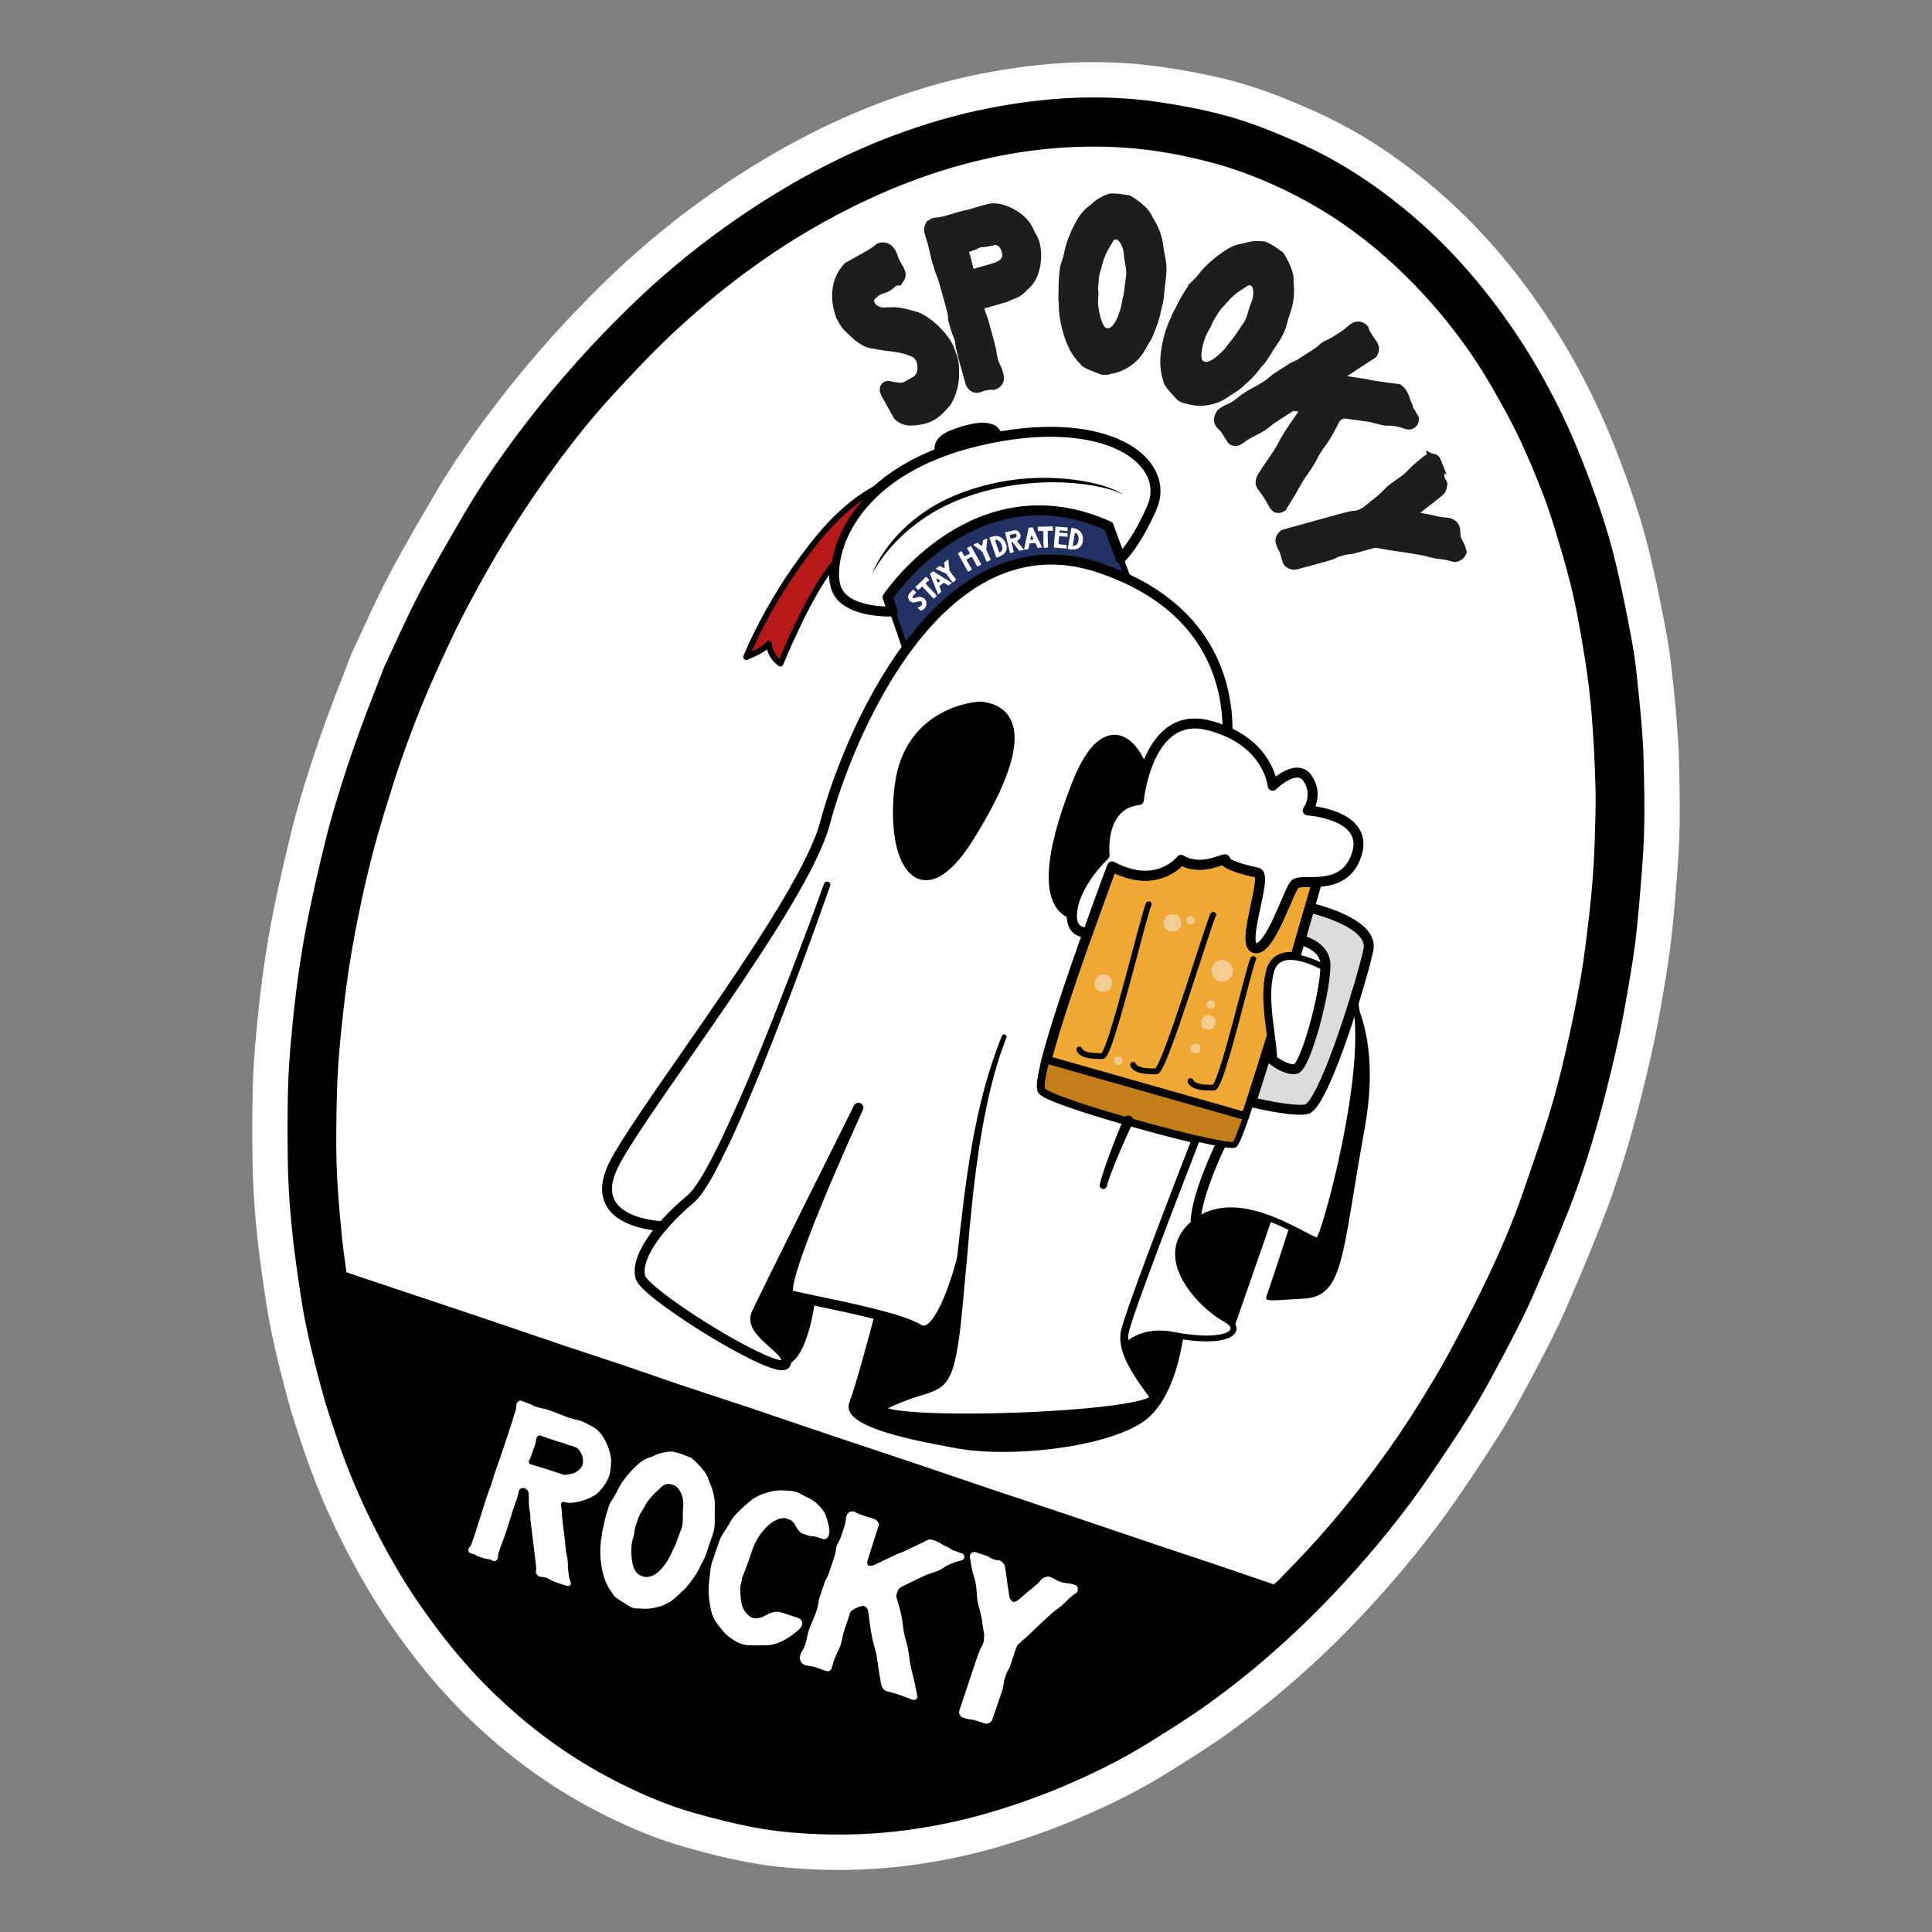<?xml version="1.0" encoding="UTF-8"?>
<svg xmlns="http://www.w3.org/2000/svg" id="Calque_1" data-name="Calque 1" viewBox="0 0 1000 1000">
  <rect x="0" y="0" width="1000" height="1000" fill="#808080" stroke="none"/>
  <defs>
    <style>
      .cls-1, .cls-2, .cls-3, .cls-4, .cls-5, .cls-6, .cls-7, .cls-8, .cls-9, .cls-10 {
        stroke: #000;
      }

      .cls-1, .cls-2, .cls-4, .cls-11, .cls-6, .cls-8, .cls-10 {
        stroke-miterlimit: 10;
      }

      .cls-1, .cls-2, .cls-8 {
        fill: none;
      }

      .cls-1, .cls-4, .cls-9, .cls-10 {
        stroke-width: 5.15px;
      }

      .cls-2, .cls-6, .cls-8 {
        stroke-width: 3.01px;
      }

      .cls-3 {
        fill: #233162;
      }

      .cls-3, .cls-5, .cls-7 {
        stroke-width: 3.01px;
      }

      .cls-3, .cls-5, .cls-7, .cls-8, .cls-9 {
        stroke-linecap: round;
      }

      .cls-3, .cls-5, .cls-7, .cls-9 {
        stroke-linejoin: round;
      }

      .cls-4 {
        fill: #dbdbdb;
      }

      .cls-5, .cls-12, .cls-9 {
        fill: #fff;
      }

      .cls-11 {
        fill: #1d1d1b;
        stroke: #1d1d1b;
        stroke-width: 6.29px;
      }

      .cls-6 {
        fill: #c27e18;
      }

      .cls-7 {
        fill: #b71818;
      }

      .cls-13 {
        fill: #f4cc92;
      }

      .cls-10 {
        fill: #efa833;
      }
    </style>
  </defs>
  <g>
    <path class="cls-13" d="M434.39,958.71c-1.87,0-3.74-.02-5.62-.06-14.96-.3-28.04-1.53-39.99-3.77-9.67-1.82-19.8-4.27-31.88-7.69-12.15-3.43-24.92-8.49-39.01-15.46-10.75-5.3-21.43-11.53-31.74-18.54-12.08-8.19-24.12-17.97-35.76-29.06-14.89-14.21-28.67-30.76-42.14-50.58-7.55-11.08-14.72-23.36-21.94-37.52-8.51-16.75-15.58-33.63-21.03-50.17-.48-1.47-.98-2.94-1.47-4.41-1.98-5.93-4.03-12.05-5.71-18.31-3.01-11.17-6.13-23.15-8.59-35.08-2.11-10.12-3.55-20.42-4.95-30.39l-.2-1.43c-1.31-9.27-2.35-18.43-3.08-27.19-.78-9.03-1.26-17.99-1.41-26.62-.23-13.88-.21-26.27.06-37.89.2-8.6.75-17.71,1.69-27.86,1.08-12,2.29-22.79,3.71-32.94,1.51-10.83,3.31-21.38,5.34-31.35,2.27-11.25,4.97-23.23,8.51-37.7,2.05-8.45,4.48-17.22,7.23-26.05,3.85-12.37,7.24-22.5,10.64-31.87,2.84-7.89,5.94-15.86,8.94-23.57,1.44-3.71,2.9-7.44,4.34-11.21l.13-.33.15-.32c1.86-3.91,3.73-7.97,5.54-11.89,4.05-8.79,8.25-17.88,12.87-26.73,6.26-11.95,13.11-23.73,19.73-35.11l3.2-5.5c9.22-15.92,20.2-31.99,34.56-50.55,7.67-9.94,16-19.93,25.46-30.54,7.97-8.93,16.59-17.93,26.37-27.52,15.99-15.71,33.34-30.29,51.57-43.34,16.02-11.46,31.64-21.17,47.75-29.69,12.32-6.53,24.85-12.31,37.24-17.17,12.79-4.99,25.67-9.17,38.3-12.43,14.74-3.76,29.96-6.48,45.27-8.1,9.29-.97,18.58-1.46,27.62-1.46,6.22,0,12.47.23,18.58.69,9.66.72,20.22,2.19,32.29,4.5,10.57,1.99,20.09,4.38,29.08,7.29,10.42,3.37,20.52,7.68,29.18,11.45,19.9,8.75,38.63,20.42,57.32,35.7,24.31,19.88,45.27,43.84,64.08,73.26,7.19,11.29,13.77,23.13,20.12,36.21,4.16,8.63,8.24,18.13,12.46,29.05,4.03,10.35,7.66,20.73,10.8,30.82,2.43,7.8,4.68,16.42,7.07,27.14,2.2,9.72,4.33,20.3,6.71,33.27,1.27,6.81,2.08,13.65,2.71,19.45,1.03,9.54,2.08,19.81,2.79,30.29.6,8.35.75,16.78.9,24.93.19,9.08.19,17.09,0,24.47-.18,6.78-.59,14.08-1.28,22.96-.79,10.04-1.68,21.42-2.95,32.56-1.02,9.02-2.54,18.13-4,26.7-1.81,10.58-3.42,19.45-5.39,28.38-2.31,10.53-4.99,21.63-7.98,32.98-2.73,10.41-5.43,19.74-8.26,28.53-2.55,7.89-6.01,18.25-10.14,28.59-7.2,18.04-13.26,32.52-19.09,45.56-4.81,10.78-10.33,21.22-15.67,31.32-5.01,9.44-10.4,19.46-16.42,29.14-7.48,12.06-15.5,23.87-22.44,34-12.57,18.26-26.82,36-43.59,54.26-22.48,24.55-46.83,46.3-72.34,64.64-10.32,7.39-20.98,14.03-31.28,20.45-13.06,8.13-27.88,15.69-45.28,23.09-12.75,5.43-25.89,10.08-40.18,14.24-13.83,4.02-28.32,7.07-43.07,9.07-11.9,1.6-24.14,2.42-36.4,2.42Z"></path>
    <path class="cls-12" d="M566.08,50.44c5.97,0,11.93.22,17.9.66,10.47.78,20.91,2.38,31.25,4.36,9.43,1.78,18.84,4.05,27.98,7.01,9.63,3.11,19.03,7.08,28.34,11.13,20.01,8.8,38.27,20.57,55.18,34.4,24.71,20.21,45,44.26,62.16,71.11,7.26,11.4,13.72,23.17,19.59,35.28,4.46,9.25,8.45,18.77,12.16,28.36,3.86,9.94,7.43,20.05,10.6,30.24,2.71,8.69,4.89,17.54,6.88,26.42,2.47,10.92,4.62,21.92,6.64,32.93,1.16,6.22,1.93,12.49,2.61,18.78,1.08,9.96,2.09,19.95,2.76,29.93.58,8.14.73,16.31.88,24.48.16,8.01.2,16.05,0,24.08-.2,7.5-.67,14.98-1.26,22.48-.84,10.74-1.7,21.51-2.92,32.23-.99,8.76-2.44,17.5-3.93,26.19-1.6,9.34-3.27,18.7-5.3,27.96-2.39,10.91-5.04,21.8-7.89,32.62-2.47,9.43-5.15,18.81-8.12,28.05-3.05,9.41-6.25,18.8-9.93,28-6.05,15.17-12.29,30.31-18.95,45.22-4.68,10.48-10.04,20.64-15.4,30.78-5.12,9.65-10.33,19.3-16.1,28.59-7.08,11.42-14.62,22.56-22.22,33.65-12.95,18.81-27.37,36.46-42.78,53.24-21.51,23.49-45.06,44.79-70.94,63.4-9.95,7.13-20.39,13.64-30.78,20.11-14.03,8.74-28.84,15.98-44.03,22.44-12.78,5.44-25.82,10-39.15,13.87-13.71,3.99-27.65,6.88-41.74,8.79-11.67,1.57-23.39,2.33-35.17,2.33-1.81,0-3.63-.02-5.44-.05-12.94-.26-25.82-1.25-38.49-3.61-10.45-1.97-20.82-4.59-31.07-7.5-12.97-3.66-25.36-8.88-37.45-14.86-10.63-5.24-20.85-11.24-30.65-17.9-12.34-8.36-23.81-17.85-34.58-28.12-15.51-14.81-28.87-31.41-40.89-49.1-7.96-11.7-14.94-23.95-21.36-36.54-8.03-15.81-14.95-32.06-20.49-48.88-2.44-7.38-5.02-14.74-7.04-22.24-3.08-11.43-6.07-22.94-8.47-34.55-2.15-10.31-3.58-20.78-5.05-31.25-1.25-8.84-2.28-17.75-3.02-26.68-.75-8.65-1.23-17.36-1.38-26.03-.21-12.5-.23-25.03.06-37.52.21-9.07.82-18.17,1.66-27.22.97-10.85,2.15-21.73,3.66-32.53,1.44-10.32,3.17-20.6,5.24-30.79,2.52-12.52,5.4-24.95,8.43-37.36,2.08-8.58,4.46-17.08,7.08-25.5,3.29-10.55,6.73-21.07,10.51-31.47,4.15-11.52,8.74-22.9,13.23-34.63,5.98-12.62,11.66-25.7,18.25-38.3,7.14-13.64,15-26.93,22.73-40.26,10.05-17.36,21.63-33.71,33.89-49.54,7.96-10.32,16.37-20.31,25.05-30.04,8.31-9.31,17.01-18.31,25.95-27.08,15.73-15.45,32.55-29.59,50.49-42.43,14.96-10.7,30.45-20.45,46.7-29.04,11.8-6.26,23.87-11.86,36.3-16.74,12.18-4.76,24.56-8.82,37.24-12.08,14.47-3.69,29.08-6.29,43.95-7.87,8.89-.93,17.77-1.41,26.66-1.41M566.08,32.14c-9.36,0-18.97.51-28.56,1.51-15.77,1.67-31.43,4.48-46.57,8.33-13.03,3.36-26.27,7.65-39.38,12.77-12.73,4.99-25.58,10.92-38.21,17.62-16.46,8.7-32.42,18.62-48.77,30.32-18.62,13.33-36.34,28.22-52.67,44.26-9.91,9.72-18.67,18.87-26.77,27.95-9.6,10.76-18.07,20.92-25.89,31.05-14.61,18.88-25.81,35.26-35.24,51.56-1.05,1.82-2.12,3.65-3.18,5.48-6.67,11.47-13.57,23.34-19.92,35.46-4.74,9.07-8.98,18.26-13.08,27.15-1.8,3.9-3.66,7.93-5.49,11.8l-.3.64-.25.66c-1.43,3.74-2.9,7.51-4.32,11.17-3.02,7.75-6.13,15.76-9.02,23.77-3.46,9.51-6.88,19.77-10.77,32.26-2.81,9.03-5.3,17.99-7.39,26.64-3.55,14.55-6.29,26.65-8.58,38.05-2.06,10.12-3.89,20.86-5.43,31.88-1.44,10.31-2.67,21.23-3.76,33.39-.96,10.35-1.52,19.66-1.73,28.46-.27,11.75-.29,24.26-.06,38.24.16,8.86.65,18.02,1.45,27.28.74,8.93,1.8,18.25,3.14,27.7l.2,1.41c1.42,10.11,2.89,20.57,5.06,31,2.5,12.13,5.67,24.27,8.71,35.58,1.75,6.52,3.85,12.78,5.87,18.83.49,1.46.98,2.92,1.46,4.39,5.59,16.97,12.84,34.28,21.55,51.43,7.4,14.53,14.77,27.13,22.54,38.55,13.83,20.35,28.02,37.38,43.38,52.04,12.01,11.45,24.44,21.55,36.95,30.03,10.63,7.22,21.68,13.68,32.82,19.17,14.59,7.21,27.86,12.47,40.57,16.05,12.33,3.5,22.71,6,32.65,7.87,12.48,2.33,26.04,3.61,41.5,3.93,1.94.04,3.89.06,5.81.06,12.66,0,25.31-.84,37.61-2.5,15.21-2.06,30.15-5.21,44.41-9.35,14.64-4.26,28.12-9.04,41.21-14.61,17.84-7.59,33.06-15.36,46.53-23.74,10.43-6.49,21.21-13.21,31.77-20.77,26.05-18.72,50.86-40.9,73.78-65.91,17.04-18.56,31.56-36.63,44.36-55.23,7.02-10.24,15.12-22.16,22.7-34.39,6.16-9.91,11.63-20.08,16.71-29.65,5.42-10.26,11.02-20.83,15.95-31.9,5.87-13.14,11.99-27.73,19.23-45.89,4.23-10.58,7.75-21.13,10.34-29.14,2.89-8.98,5.64-18.47,8.41-29.05,3.02-11.47,5.73-22.69,8.07-33.35,2-9.09,3.63-18.08,5.46-28.78,1.49-8.69,3.03-17.96,4.08-27.22,1.28-11.25,2.19-22.73,2.98-32.86.71-9.06,1.12-16.5,1.3-23.43.19-7.54.19-15.69,0-24.93-.15-8.22-.31-16.76-.92-25.37-.72-10.63-1.78-21-2.82-30.63-.65-5.96-1.48-13-2.81-20.11h0c-2.4-13.09-4.55-23.79-6.79-33.66-2.44-10.93-4.75-19.78-7.26-27.83-3.2-10.28-6.9-20.86-11.01-31.43-4.3-11.12-8.47-20.84-12.73-29.68-6.52-13.44-13.26-25.58-20.64-37.16-19.35-30.27-40.94-54.94-66.01-75.44-19.33-15.81-38.76-27.9-59.4-36.98h-.03s-.03-.02-.03-.02c-8.85-3.86-19.2-8.27-30.02-11.77-9.35-3.03-19.24-5.51-30.22-7.58-12.37-2.36-23.27-3.88-33.28-4.63-6.34-.47-12.82-.71-19.26-.71h0Z"></path>
  </g>
  <g>
    <g>
      <path class="cls-12" d="M792.7,672.35c-4.68,10.48-10.04,20.64-15.4,30.78-5.12,9.65-10.33,19.3-16.1,28.59-7.08,11.42-14.62,22.56-22.22,33.65-12.95,18.81-27.37,36.46-42.78,53.24-21.51,23.49-45.06,44.79-70.94,63.4-9.95,7.13-20.39,13.64-30.78,20.11-14.03,8.74-28.84,15.98-44.03,22.44-12.78,5.44-25.82,10-39.15,13.87-13.71,3.99-27.65,6.88-41.74,8.79-13.47,1.82-27,2.55-40.6,2.28-12.94-.26-25.82-1.25-38.49-3.61-10.45-1.97-20.82-4.59-31.07-7.5-12.97-3.66-25.36-8.88-37.45-14.86-10.63-5.24-20.85-11.24-30.65-17.9-12.34-8.36-23.81-17.85-34.58-28.12-15.51-14.81-28.87-31.41-40.89-49.1-7.96-11.7-14.94-23.95-21.36-36.54-8.03-15.81-14.95-32.06-20.49-48.88-2.44-7.38-5.02-14.74-7.04-22.24-3.08-11.43-6.07-22.94-8.47-34.55-2.15-10.31-3.58-20.78-5.05-31.25-1.25-8.84-2.28-17.75-3.02-26.68-.75-8.65-1.23-17.36-1.38-26.03-.21-12.5-.23-25.03.06-37.52.21-9.07.82-18.17,1.66-27.22.97-10.85,2.15-21.73,3.66-32.53,1.44-10.32,3.17-20.6,5.24-30.79,2.52-12.52,5.4-24.95,8.43-37.36,2.08-8.58,4.46-17.08,7.08-25.5,3.29-10.55,6.73-21.07,10.51-31.47,4.15-11.52,8.74-22.9,13.23-34.63,5.98-12.62,11.66-25.7,18.25-38.3,7.14-13.64,15-26.93,22.73-40.26,10.05-17.36,21.63-33.71,33.89-49.54,7.96-10.32,16.37-20.31,25.05-30.04,8.31-9.31,17.01-18.31,25.95-27.08,15.73-15.45,32.55-29.59,50.49-42.43,14.96-10.7,30.45-20.45,46.7-29.04,11.8-6.26,23.87-11.86,36.3-16.74,12.18-4.76,24.56-8.82,37.24-12.08,14.47-3.69,29.08-6.29,43.95-7.87,14.86-1.55,29.71-1.86,44.56-.75,10.47.78,20.91,2.38,31.25,4.36,9.43,1.78,18.84,4.05,27.98,7.01,9.63,3.11,19.03,7.08,28.34,11.13,20.01,8.8,38.27,20.57,55.18,34.4,24.71,20.21,45,44.26,62.16,71.11,7.26,11.4,13.72,23.17,19.59,35.28,4.46,9.25,8.45,18.77,12.16,28.36,3.86,9.94,7.43,20.05,10.6,30.24,2.71,8.69,4.89,17.54,6.88,26.42,2.47,10.92,4.62,21.92,6.64,32.93,1.16,6.22,1.93,12.49,2.61,18.78,1.08,9.96,2.08,19.95,2.76,29.93.58,8.14.73,16.31.88,24.48.16,8.01.2,16.05,0,24.08-.2,7.5-.67,14.98-1.26,22.48-.84,10.74-1.7,21.51-2.92,32.23-.99,8.76-2.44,17.5-3.93,26.19-1.6,9.34-3.27,18.7-5.3,27.96-2.39,10.91-5.04,21.8-7.89,32.62-2.47,9.43-5.15,18.81-8.12,28.05-3.05,9.41-6.25,18.8-9.93,28-6.05,15.17-12.29,30.31-18.95,45.22Z"></path>
      <path d="M811.65,627.13c3.68-9.19,6.88-18.59,9.93-28,2.98-9.24,5.65-18.62,8.12-28.05,2.85-10.83,5.5-21.71,7.89-32.62,2.04-9.26,3.71-18.62,5.3-27.96,1.49-8.69,2.94-17.42,3.93-26.19,1.22-10.72,2.08-21.49,2.92-32.23.59-7.5,1.06-14.98,1.26-22.48.2-8.02.16-16.06,0-24.08-.15-8.17-.3-16.35-.88-24.48-.68-9.98-1.69-19.97-2.76-29.93-.68-6.29-1.45-12.57-2.61-18.78-2.02-11-4.17-22.01-6.64-32.93-1.99-8.88-4.17-17.73-6.88-26.42-3.17-10.19-6.73-20.31-10.6-30.24-3.71-9.59-7.69-19.11-12.16-28.36-5.87-12.11-12.33-23.88-19.59-35.28-17.16-26.85-37.45-50.9-62.16-71.11-16.91-13.82-35.17-25.59-55.18-34.4-9.31-4.06-18.71-8.02-28.34-11.13-9.14-2.96-18.55-5.23-27.98-7.01-10.34-1.98-20.79-3.58-31.25-4.36-14.85-1.11-29.7-.8-44.56.75-14.87,1.58-29.48,4.18-43.95,7.87-12.68,3.27-25.06,7.33-37.24,12.08-12.43,4.87-24.5,10.48-36.3,16.74-16.25,8.59-31.74,18.34-46.7,29.04-17.93,12.84-34.76,26.98-50.49,42.43-8.93,8.76-17.64,17.77-25.95,27.08-8.68,9.73-17.09,19.72-25.05,30.04-12.25,15.83-23.84,32.18-33.89,49.54-7.73,13.33-15.59,26.62-22.73,40.26-6.59,12.61-12.27,25.68-18.25,38.3-4.49,11.73-9.08,23.11-13.23,34.63-3.78,10.4-7.22,20.91-10.51,31.47-2.62,8.42-5,16.92-7.08,25.5-3.03,12.41-5.91,24.84-8.43,37.36-2.08,10.19-3.8,20.47-5.24,30.79-1.5,10.79-2.68,21.67-3.66,32.53-.84,9.05-1.45,18.15-1.66,27.22-.29,12.48-.26,25.02-.06,37.52.16,8.68.63,17.38,1.38,26.03.74,8.93,1.77,17.84,3.02,26.68,1.47,10.46,2.91,20.94,5.05,31.25,2.39,11.61,5.39,23.11,8.47,34.55,2.02,7.51,4.6,14.86,7.04,22.24,5.54,16.82,12.46,33.07,20.49,48.88,6.41,12.59,13.39,24.84,21.36,36.54,12.02,17.69,25.38,34.29,40.89,49.1,10.77,10.27,22.24,19.76,34.58,28.12,9.8,6.66,20.02,12.66,30.65,17.9,12.09,5.98,24.48,11.19,37.45,14.86,10.25,2.91,20.61,5.53,31.07,7.5,12.67,2.37,25.55,3.35,38.49,3.61,13.6.27,27.13-.46,40.6-2.28,14.09-1.91,28.03-4.8,41.74-8.79,13.33-3.88,26.37-8.43,39.15-13.87,15.19-6.46,29.99-13.7,44.03-22.44,10.39-6.47,20.83-12.98,30.78-20.11,25.88-18.61,49.43-39.91,70.94-63.4,15.41-16.78,29.83-34.43,42.78-53.24,7.6-11.09,15.14-22.23,22.22-33.65,5.77-9.29,10.98-18.94,16.1-28.59,5.36-10.14,10.73-20.29,15.4-30.78,6.66-14.91,12.9-30.05,18.95-45.22ZM769.79,661.69c-6.16,12.96-12.83,25.69-19.65,38.34-5.01,9.26-10.5,18.28-16.07,27.22-9.13,14.65-19.09,28.75-29.69,42.38-9.7,12.49-19.93,24.53-30.82,36.03-3.71,3.9-7.45,7.82-11.22,11.7-.9.92-1.94,1.75-3.05,2.71-10-3.41-19.97-6.84-29.95-10.22-11.23-3.78-22.51-7.46-33.75-11.27-13.37-4.5-26.7-9.07-40.07-13.57-14.24-4.79-28.48-9.5-42.72-14.29-13.52-4.54-26.97-9.15-40.45-13.7-14.24-4.79-28.52-9.49-42.76-14.28-13.49-4.53-26.92-9.19-40.42-13.72-13.13-4.4-26.28-8.61-39.41-13.03-8.49-2.85-16.92-5.92-25.44-8.77-11.1-3.75-22.25-7.35-33.39-11.08-13.48-4.55-26.91-9.21-40.42-13.77-14.24-4.79-28.48-9.5-42.73-14.27-9.37-3.14-18.74-6.28-28.44-9.54-.76-5.8-1.69-11.64-2.27-17.5-.92-9.17-1.78-18.34-2.34-27.55-.48-7.48-.68-15.01-.68-22.51.04-10.67.13-21.35.6-32.01.4-9.07,1.18-18.12,2.13-27.16,1.1-10.36,2.29-20.7,3.88-30.98,1.58-10.26,3.52-20.51,5.62-30.68,1.89-9.18,4.03-18.29,6.35-27.34,1.95-7.69,4.18-15.28,6.49-22.84,2.82-9.2,5.66-18.39,8.85-27.49,3.45-9.82,7.09-19.58,11.09-29.22,4.38-10.58,9.14-21,14.02-31.37,6.33-13.49,13.42-26.61,20.83-39.52,8.5-14.78,17.67-29.08,27.48-42.97,11.03-15.64,22.7-30.78,35.64-44.84,10.36-11.23,20.83-22.42,31.99-32.81,23.55-21.89,49.11-41.16,77.3-56.81,12.49-6.9,25.27-13.12,38.52-18.48,12.24-4.95,24.74-9.1,37.53-12.38,14.48-3.71,29.11-6.22,44.01-7.42,15.41-1.23,30.77-1.1,46.11.73,10.88,1.29,21.54,3.38,32.15,6.08,15.93,4.02,31.08,10.06,45.62,17.51,16.85,8.61,32.35,19.3,46.57,31.83,17.47,15.43,32.72,32.79,45.77,52.09,6.43,9.51,12.05,19.51,17.53,29.61,7.06,13.03,12.82,26.62,18.21,40.37,2.56,6.51,4.69,13.18,6.73,19.86,2.79,9.08,5.5,18.19,7.79,27.4,2.06,8.19,3.68,16.49,5.14,24.79,1.73,9.85,3.31,19.75,4.53,29.69,1.04,8.61,1.67,17.3,2.21,25.97.55,8.54.86,17.11,1.1,25.66.15,5.14.04,10.29-.08,15.43-.23,8.15-.41,16.32-.94,24.45-.53,8.41-1.26,16.81-2.23,25.2-1.3,11.1-2.59,22.24-4.5,33.25-2.22,12.85-4.89,25.64-7.83,38.34-2.5,10.92-5.33,21.81-8.62,32.5-4.12,13.33-8.84,26.49-13.33,39.72-5.19,15.23-11.62,29.99-18.52,44.54Z"></path>
      <g>
        <path class="cls-3" d="M584.93,302.44s-68.62-27.66-115.49,35.61l-7.45-21.49-2.57-7.4s45.11-67.92,114.42-36.86l6.2,16.84,4.89,13.3Z"></path>
        <path class="cls-9" d="M596.17,262.89c-6.45,14.64-12.42,22.4-16.13,26.24l-6.2-16.84c-69.31-31.06-114.42,36.86-114.42,36.86l2.57,7.4c-7.76.09-26.33-1.01-29.54-13.3-.8-3.04-1-7.14-.33-11.89,1.64-11.58,8.5-27.02,24.81-40.35,7.18-5.88,16.2-11.34,27.41-15.88,6.49-2.63,13.71-4.95,21.75-6.85,4.35-1.03,8.57-1.89,12.64-2.57,57.97-9.74,87.42,14.56,77.45,37.17Z"></path>
        <path d="M518.71,225.72c-4.07.68-8.28,1.53-12.64,2.57-8.03,1.91-15.26,4.22-21.75,6.85-1.36-3.85-.93-9.04,8.22-12.59,14.15-5.48,24.55-5.36,26.16,3.17Z"></path>
        <path class="cls-7" d="M432.11,291.37c-12.79,14.27-28.14,52.11-28.14,52.11-5.58-3.71-6.09-10.25-6.09-10.25-2.93,3.66-11.66,6.87-11.66,6.87,0,0,12.35-31.77,38.51-63.01,12.09-14.44,23.46-22.05,32.19-26.06-16.3,13.32-23.17,28.77-24.81,40.35Z"></path>
        <path d="M451.21,297.23c7.35-17.23,22.08-30.93,38.84-38.96,23.32-10.81,50.35-13.69,75.45-8.32,2.1.52,4.69,1.17,6.74,1.87,2.94,1,5.88,2.09,8.51,3.76.08.05,0,.18-.08.13-4.81-2.4-10.18-3.48-15.43-4.48-6.81-1.11-13.72-1.61-20.6-1.62-18.21.16-36.78,3.64-53.37,11.24-16.55,7.69-31.11,20.35-40.06,36.37h0Z"></path>
        <path d="M403.08,706.47c1.92.37,3.18.23,3.6-.56,3.74-6.89-19.79-15.79-15.15-25.96,4.43-9.66,48.45-97.92,52.79-106.58-3.9,8.53-43.23,94.74-35.47,96.95,2.13.61,6.92,1.6,13.05,2.89-1.68,11.55-6.73,36.37-18.82,33.26Z"></path>
        <path class="cls-9" d="M597.67,722.64c-6.82-9.26-13.16-18.11-14.79-26.24-.48-2.17-.58-4.26-.28-6.3,1.2-8.08,27.93-77.15,37.07-100.72-.29-.08-.62-.14-.93-.23-2.48-.58-5.11-1.22-7.85-1.91-1.02-.26-2.05-.52-3.1-.78l-.06-.02c-1.39-.35-2.8-.72-4.23-1.09-.38-.1-.75-.2-1.13-.3-.71-.19-1.43-.38-2.15-.57-1.49-.39-2.99-.79-4.5-1.2-.72-.2-1.45-.39-2.18-.59-3.18-.87-6.39-1.76-9.57-2.67-2.7-.77-5.37-1.54-8-2.32-.33-.1-.66-.19-.98-.29-2.61-.78-5.17-1.55-7.63-2.32-.31-.1-.61-.19-.92-.29-1.43-.44-2.82-.88-4.18-1.32-.26-.08-.51-.17-.77-.25-.32-.1-.65-.21-.96-.32-.55-.18-1.09-.36-1.62-.53-.12-.04-.25-.08-.38-.13-.72-.24-1.42-.47-2.11-.71-2.99-1.01-5.7-1.98-8.02-2.88-.3-.12-.61-.23-.89-.34-.44-.17-.87-.34-1.28-.52-.19-.07-.36-.15-.54-.22-.55-.23-1.07-.45-1.56-.67-.44-.2-.86-.39-1.24-.57-.48-.23-.91-.45-1.29-.66-.14-.08-.27-.15-.4-.23-.22-.13-.43-.25-.61-.38-.25-.16-.45-.32-.62-.46-.11-.1-.21-.19-.28-.28-1.1-1.29-.19-7.03,1.92-15.35,4.32-16.86,13.66-44.31,21.48-66.24-4.5-.03-8.45-2-8.29-8.93,0-.25,0-.47.04-.7-13.76-5.44-12.14-29.86,2.42-66.97,12.82-32.78,27.51-27.23,35.13-5.91,3.97-12.99,13.01-29.69,32.81-24.82,3.8.96,7.19,2.11,10.19,3.46.15-24.65-8.93-65.37-65.72-84.77-84.58-28.89-131.79,90.67-142.6,131.78-10.81,41.11-90.88,142.5-108.63,175.45-15.9,29.53,17.48,32.98,24.57,33.36-9.02,10.48-13.39,20.13-11.52,26.46,2.41,8.11,56.67,42.41,71.58,45.33,1.92.37,3.18.23,3.6-.56,3.74-6.89-19.79-15.79-15.15-25.96,4.43-9.66,48.45-97.92,52.79-106.58-3.9,8.53-43.23,94.74-35.47,96.95,2.13.61,6.92,1.6,13.05,2.89.36.07.72.15,1.08.23,8.69,1.81,19.77,4.11,29.72,6.66.05.01.1.03.15.04,9.78,2.47,18.42,5.15,22.57,7.76,11.64,7.28,22.49-36.42,22.49-36.42-1.63,17.53-2.82,32.62-4.31,42.46-4.57,30.09-9.19,19.92-35.39,32.81-26.19,12.87,148.04,7.61,139.46-4.12ZM501.28,433.72c-24.99,39.71-40.49,11.9-35.63-26.93,4.84-38.84,40.6-41.22,42.06-41.06,22.65,2.46,18.57,28.25-6.43,67.99Z"></path>
        <path class="cls-2" d="M659.57,549.31c-1.48-1.08-2.89-2.39-4.1-3.83.95-3.11,1.94-6.27,2.88-9.48.63,4.72,1.17,9.22,1.23,13.31Z"></path>
        <path class="cls-2" d="M685.97,501.11c-4.66-2.45-10.43-4.94-15.56-5.58.48-1.58.93-3.15,1.36-4.65.46-1.53.88-3.01,1.3-4.48,6.12,1.83,12.83,5.52,12.95,12.91,0,.56.02,1.16-.04,1.8Z"></path>
        <path class="cls-2" d="M659.57,549.31c-1.48-1.08-2.89-2.39-4.1-3.83.95-3.11,1.94-6.27,2.88-9.48.63,4.72,1.17,9.22,1.23,13.31Z"></path>
        <path class="cls-2" d="M685.97,501.11c-4.66-2.45-10.43-4.94-15.56-5.58.48-1.58.93-3.15,1.36-4.65.46-1.53.88-3.01,1.3-4.48,6.12,1.83,12.83,5.52,12.95,12.91,0,.56.02,1.16-.04,1.8Z"></path>
        <path class="cls-10" d="M681.29,457.9s-1.28,4.49-3.4,11.84c-1.3,4.58-2.95,10.27-4.83,16.65-.42,1.47-.84,2.95-1.3,4.48-.43,1.5-.87,3.07-1.36,4.65-5.8-.74-10.82.84-12.53,7.42-2.71,10.41-.95,22.26.47,33.03v.03c-.95,3.21-1.94,6.37-2.89,9.48-2.76,8.92-5.39,17.31-7.73,24.43-.06.2-.14.37-.19.57-.93,2.84-1.8,5.47-2.64,7.85l-103.28-29.35c4.32-16.86,13.66-44.31,21.48-66.24.59-1.62,1.14-3.24,1.71-4.8.57-1.56,1.1-3.1,1.65-4.6.12-.31.21-.63.32-.91.4-1.08.77-2.16,1.15-3.18.14-.4.29-.8.42-1.16.3-.82.6-1.65.88-2.44.35-1,.7-1.93,1.06-2.86.47-1.3.92-2.56,1.33-3.69.4-1.08.75-2.1,1.11-3.03.17-.48.37-.96.52-1.39.57-1.59,1.07-2.89,1.44-3.88.05-.18.13-.34.17-.48.43-1.19.68-1.84.68-1.84,3.09,1.66,5.99,2.8,8.69,3.56.64.18,1.28.33,1.9.48.56.13,1.12.25,1.66.34.78.13,1.55.26,2.3.28.51.08,1,.1,1.47.11.15.01.28.02.4.02.68,0,1.34,0,1.97,0,1.52-.07,2.95-.26,4.29-.56,1.36-.27,2.63-.66,3.8-1.14.49-.21.99-.41,1.42-.6.54-.25,1.05-.51,1.54-.81.37-.21.7-.39,1.05-.61.1-.03.19-.1.27-.17.38-.23.77-.5,1.12-.74,2.56-1.84,3.85-3.54,3.85-3.54,1.39.83,2.82,1.43,4.24,1.83.55.16,1.11.28,1.65.37.41.08.84.14,1.26.2.1,0,.18.02.28.02.3.05.57.07.86.05.27.05.55.06.83.05.49.01.96.02,1.41,0,2.19-.1,4.25-.51,6.04-1,.37-.08.71-.18,1.03-.31.54-.13,1.05-.29,1.54-.47.97-.32,1.81-.62,2.42-.78.34-.12.62-.2.81-.21.14-.06.23-.06.29-.04.19-.01.31.02.31.12.04.07.02.13,0,.22-.62,2.17,10.27,5.27,16.44,6.46,6.15,1.15-8.91,37.52-1.11,39.14,7.77,1.62,17.15-29.3,20.57-33.05,1.31-1.44,5.46-1.04,10.44-1.16.46.89.7,1.39.7,1.39Z"></path>
        <path class="cls-8" d="M594.59,468.03c-1.98,2.82-19.81,78.6-23.94,78.61-4.13,0-10.59-.06-11.99-3.41"></path>
        <path class="cls-8" d="M627.95,473.54c-1.98,2.82-25.34,81-29.47,81.01-4.13,0-10.59-.06-11.99-3.41"></path>
        <path class="cls-8" d="M648.71,496.37c-1.98,2.82-16.4,66.61-20.53,66.62s-10.59-.06-11.99-3.41"></path>
        <path class="cls-9" d="M702.28,442.09c-3.95,12.58-13.84,14.22-21.69,14.43-4.98.12-9.12-.28-10.44,1.16-3.41,3.76-12.79,34.67-20.56,33.05-7.8-1.62,7.26-37.99,1.11-39.15-6.17-1.19-17.06-4.28-16.44-6.46.02-.09.04-.14,0-.22,0-.1-.12-.13-.31-.12-.06-.02-.15-.01-.29.04-.19,0-.46.09-.81.21-.61.17-1.45.46-2.41.78-.49.17-1,.34-1.54.47-.32.13-.66.22-1.03.3-1.8.49-3.86.91-6.04,1-.45.03-.91.02-1.41,0-.28.01-.56,0-.83-.05-.29.01-.56,0-.86-.06-.1,0-.18-.02-.28-.02-.42-.06-.84-.11-1.26-.2-.54-.09-1.1-.22-1.65-.37-1.42-.4-2.85-1-4.24-1.83,0,0-1.3,1.7-3.85,3.54-.35.24-.74.51-1.12.75-.08.07-.17.14-.27.17-.34.22-.68.4-1.05.61-.49.3-1,.56-1.54.81-.43.19-.93.39-1.42.6-1.17.48-2.44.87-3.8,1.14-1.33.28-2.77.5-4.29.56-.63,0-1.29,0-1.97,0-.12,0-.25,0-.4-.02-.5-.02-.98-.06-1.47-.11-.74-.02-1.52-.15-2.3-.28-.54-.09-1.1-.22-1.65-.34-.62-.14-1.26-.3-1.9-.48-2.69-.77-5.59-1.9-8.69-3.56,0,0-.25.65-.68,1.84-.04.14-.12.31-.17.48-.38.99-.87,2.29-1.45,3.88-.15.43-.35.9-.52,1.39-.36.93-.71,1.96-1.11,3.03-.42,1.13-.87,2.38-1.33,3.69-.36.93-.72,1.86-1.06,2.86-.29.79-.59,1.62-.88,2.44-.14.37-.28.76-.42,1.16-.38,1.02-.75,2.1-1.15,3.18-.11.28-.2.6-.32.91-.54,1.47-1.08,3.01-1.65,4.6-.57,1.56-1.12,3.18-1.71,4.8-4.5-.03-8.45-1.99-8.29-8.93,0-.25,0-.47.04-.71.85-15.53,16.87-30.41,16.87-30.41,0,0-2.98-26.19,17.72-28.54,0,0,.61-6.34,2.96-13.93,3.97-12.98,13.01-29.69,32.81-24.82,3.8.95,7.19,2.11,10.19,3.46,21.68,9.7,23.31,27.87,23.31,27.87,0,0,12.35-12.39,18.14-3.7,5.76,8.71,0,16.49,0,16.49,0,0,31.85,2.01,25.42,22.56Z"></path>
        <path d="M495.35,651.24c4.34-38.82,8.44-78.58,23.25-115.11.64-1.46,2.93-.61,2.33.96-7.11,18.1-11.02,37.31-14.04,56.48-2.98,19.25-4.81,38.68-6.41,58.14-.35,3.37-5.39,2.99-5.13-.48h0Z"></path>
        <path class="cls-2" d="M444.31,573.38s.02-.06.02-.06"></path>
        <path d="M443,574.11c.23-.5.45-.91.69-1.32.01-.28-.15-.39-.09-.79,0,0,1.47,2.63,1.47,2.63.05-.39-.11-.49-.12-.76.22-.39.44-.76.68-1.22,0,0-2.63,1.47-2.63,1.47h0Z"></path>
        <path d="M341.07,633.01c4.5-5.2,9.47-9.88,14.73-14.28,1.04-.83,2-1.95,2.84-2.99,4.81-6.32,8.57-13.78,12.21-20.92,14.46-29.54,26.49-60.35,38.39-91.03,5.91-15.4,11.69-30.86,17.28-46.37.31-.87,1.28-1.32,2.15-1.01.87.31,1.32,1.27,1.01,2.14-10.98,31.18-22.45,62.15-34.78,92.82-7.83,19.13-15.71,38.38-25.57,56.65-2.05,3.66-4.16,7.29-6.82,10.77-2.57,3.4-6.1,5.76-9.18,8.82-2.94,2.78-5.75,5.69-8.35,8.75-2.24,2.53-6.09-.68-3.91-3.35h0Z"></path>
        <path class="cls-5" d="M670.68,553.28c-2.25.64-6.94-.91-11.11-3.97-.06-4.08-.59-8.58-1.23-13.31v-.03c-1.41-10.76-3.17-22.62-.46-33.03,1.71-6.58,6.73-8.16,12.53-7.42,5.14.64,10.91,3.13,15.56,5.58-.56,14.96-10.36,50.76-15.3,52.17Z"></path>
        <path class="cls-6" d="M644.91,578.34c-2.91,8.37-5.07,13.77-6,14.19-1.3.6-8.83-.76-19.23-3.15-.29-.08-.62-.14-.94-.23-27.96-6.57-75.22-20.31-79.04-24.81-1.11-1.28-.19-7.03,1.92-15.35l103.28,29.35Z"></path>
        <path class="cls-5" d="M682.42,642.01c-1.31.61-7.1-2.99-15.06-6.87-2.79-1.37-5.85-2.77-9.07-4.03-12.59-4.94-27.72-7.87-39.46,1.25-23.29,18.1,4.23,44.48,15.11,50.23,3.27,1.72,4.81,3.66,4.57,5.38h0c-.5,3.58-8.62,6.22-24.67,4.02-.42-.06-.85-.12-1.29-.18-1.68-.25-3.45-.56-5.29-.9-11.24-2.16-19.03.91-24.37,5.5-.48-2.17-.58-4.26-.28-6.3,1.2-8.08,27.93-77.15,37.07-100.72.36.08.72.16,1.07.25.45.1.9.2,1.34.3.45.1.9.2,1.34.3.49.11.96.21,1.43.31.61.13,1.21.26,1.79.38.19.04.39.08.58.12.25.05.5.1.75.15,1.48.3,2.84.56,4.07.77.12.02.23.04.34.06.31.05.63.1.92.15.4.06.78.12,1.14.18.14.02.28.04.41.06.09.01.18.02.27.04.09.01.18.03.27.03.19.03.37.04.55.07.08,0,.15.02.23.02.03,0,.06,0,.08.01.12.01.23.02.34.03.07,0,.14.01.21.02.13.01.25.02.37.03.08,0,.15,0,.22,0,.05,0,.1,0,.15,0,.05,0,.09,0,.14,0,.02,0,.04,0,.05,0,.11,0,.21,0,.31,0,.05,0,.09,0,.14,0s.09,0,.13,0c.08,0,.16-.02.23-.03.03,0,.07-.01.1-.02.1-.02.17-.05.24-.08.94-.43,3.09-5.82,6.01-14.19.84-2.39,1.71-5.02,2.64-7.85,8.85,2.02,22.39,4.68,28.39,3.72.06-.01.13-.02.2-.04.08-.02.17-.05.25-.08.07-.03.15-.06.22-.09.08-.04.16-.08.24-.12.05-.03.11-.06.16-.09.1-.06.21-.14.32-.22.16-.12.33-.25.5-.4.06-.05.12-.1.17-.16.11-.1.22-.22.34-.33.18-.18.35-.37.53-.58.14-.17.29-.35.44-.54.15-.19.3-.39.46-.6.01-.02.03-.04.04-.06.09-.12.17-.24.25-.36.09-.12.17-.24.26-.37.06-.09.13-.19.19-.28.28-.43.57-.88.86-1.36.09-.15.18-.3.27-.45.07-.12.14-.23.2-.35.2-.35.41-.71.61-1.09.2-.36.39-.72.59-1.1,0,0,0,0,0-.01.13-.25.26-.5.4-.76,0,0,0-.02.01-.02.13-.26.26-.52.4-.79,0,0,0-.01,0-.02.13-.27.27-.54.4-.82.14-.27.27-.56.41-.84,0-.01,0-.02.01-.03.1-.21.2-.42.3-.63.1-.21.2-.43.3-.64.02-.03.03-.06.04-.09.12-.25.24-.51.36-.78.09-.19.17-.38.26-.57.07-.16.14-.31.21-.47.01-.04.03-.07.05-.11.09-.19.17-.39.26-.58.31-.7.61-1.41.92-2.14.09-.2.17-.4.26-.6.15-.35.3-.71.45-1.07.13-.33.27-.66.4-.99.15-.36.3-.72.44-1.08.28-.7.57-1.41.85-2.13.12-.31.24-.62.36-.92.03-.09.07-.19.1-.28.34-.89.69-1.78,1.03-2.69.3-.79.59-1.58.89-2.39.03-.09.07-.17.1-.26.01-.03.02-.07.04-.1.44-1.21.89-2.44,1.33-3.68.02-.07.05-.15.08-.22.25-.71.51-1.43.76-2.15.14-.4.28-.8.42-1.2.14-.4.28-.8.41-1.2.13-.36.25-.72.37-1.08.03-.08.06-.16.08-.24.4-1.16.79-2.33,1.18-3.5.11-.31.21-.63.32-.95.06-.17.11-.33.17-.5.24-.72.48-1.45.71-2.17.13-.4.26-.8.39-1.19.26-.8.52-1.59.77-2.38.27-.85.54-1.69.8-2.53.23-.72.46-1.45.68-2.16.11-.35.22-.71.33-1.07h0s.02-.08.02-.08c.02.08.04.16.06.25h0c8.64,34.21-15.7,122.92-18.78,124.33Z"></path>
        <path class="cls-2" d="M701.12,517.52c.03.05.06.11.09.17h0"></path>
        <polyline class="cls-2" points="638.17 688.93 638.5 687.98 638.5 687.97"></polyline>
        <path d="M501.28,433.72c-24.99,39.71-40.5,11.9-35.63-26.93,4.84-38.84,40.6-41.22,42.05-41.06,22.65,2.46,18.57,28.25-6.43,67.99Z"></path>
        <path d="M571.73,442.7s-16.03,14.88-16.87,30.41c-13.76-5.44-12.14-29.86,2.41-66.97,12.82-32.78,27.52-27.23,35.13-5.91-2.35,7.59-2.96,13.93-2.96,13.93-20.7,2.35-17.72,28.54-17.72,28.54Z"></path>
        <path d="M586.33,581.08c-3.74,8.1-7.4,16.31-10.63,24.62-1.07,2.77-2.1,5.58-2.84,8.34-.27.99-1.29,1.58-2.29,1.31-.97-.26-1.55-1.25-1.33-2.22.7-3.08,1.64-5.95,2.62-8.83,2.95-8.58,6.29-16.95,9.77-25.33,1.42-3.16,6.1-1.1,4.7,2.09h0Z"></path>
        <path class="cls-1" d="M632.05,591.97s-12.65,25.73-13.23,40.39"></path>
        <path class="cls-4" d="M701.41,516.48l-.29,1.03h0c-.11.36-.22.72-.33,1.07-.22.72-.45,1.44-.68,2.16-.26.84-.53,1.68-.8,2.53-.25.79-.51,1.58-.77,2.38-.13.4-.26.8-.39,1.19-.23.72-.47,1.44-.71,2.17-.06.17-.11.33-.17.5-.11.32-.21.63-.32.95-.39,1.17-.78,2.33-1.18,3.5-.03.08-.05.16-.08.24-.12.36-.25.72-.37,1.08-.13.4-.27.8-.41,1.2-.14.4-.28.8-.42,1.2-.25.72-.51,1.44-.76,2.15-.02.07-.05.15-.08.22-.44,1.24-.89,2.46-1.33,3.68-.01.03-.02.07-.04.1-.03.09-.07.17-.1.26-.3.8-.59,1.6-.89,2.39-.34.91-.69,1.8-1.03,2.69-.03.09-.07.18-.1.28-.12.31-.24.62-.36.92-.29.72-.57,1.43-.85,2.13-.15.36-.29.72-.44,1.08-.14.33-.27.66-.4.99-.15.36-.3.72-.45,1.07-.09.2-.17.4-.26.6-.31.73-.62,1.44-.92,2.14-.09.2-.17.39-.26.58-.02.04-.03.07-.05.11-.07.16-.14.31-.21.47-.09.19-.17.38-.26.57-.12.26-.23.52-.36.78-.01.03-.03.06-.04.09-.1.21-.2.43-.3.64-.1.21-.2.42-.3.63,0,.01,0,.02-.01.03-.14.28-.27.57-.41.84-.14.28-.27.55-.4.82,0,0,0,.01,0,.02-.13.27-.27.53-.4.79,0,0,0,.01-.01.02-.13.25-.26.51-.4.76,0,0,0,.01,0,.01-.2.38-.4.74-.59,1.1-.21.37-.41.74-.61,1.09-.07.12-.13.23-.2.35-.09.15-.18.3-.27.45-.29.48-.57.94-.86,1.36-.06.1-.13.19-.19.28-.09.13-.17.25-.26.37-.08.12-.17.24-.25.36-.01.02-.03.04-.04.06-.15.21-.31.41-.46.6-.15.19-.3.37-.44.54-.18.21-.35.4-.53.58-.12.12-.23.23-.34.33-.06.05-.12.1-.17.16-.17.15-.33.28-.5.4-.11.08-.22.15-.32.22-.05.03-.11.06-.16.09-.08.05-.16.09-.24.12-.08.04-.15.06-.22.09-.09.03-.17.06-.25.08-.07.02-.13.03-.2.04-6,.96-19.54-1.7-28.39-3.72.06-.2.14-.37.19-.57,2.34-7.13,4.97-15.52,7.73-24.43,1.22,1.44,2.63,2.75,4.1,3.83,4.17,3.06,8.86,4.61,11.11,3.97,4.94-1.41,14.74-37.21,15.3-52.17.06-.64.04-1.24.04-1.8-.12-7.39-6.83-11.08-12.95-12.91,1.88-6.38,3.53-12.08,4.83-16.65,8.96,2.26,32.88,9.5,30.37,21.77-.94,4.62-3.5,14.06-6.85,24.97Z"></path>
        <path d="M674.98,672.16c-20.88,1.14-20.71,2.07-18.79-3.15,1.24-3.36,7.16-21.51,11.17-33.87,7.96,3.88,13.75,7.48,15.06,6.87,3.08-1.41,27.43-90.12,18.78-124.33,5.52,10.94,11.36,32.45,5.12,66.62-11.87,65.1-10.47,86.71-31.35,87.85Z"></path>
        <path d="M658.29,631.11l-19.78,56.86c.24-1.73-1.3-3.67-4.57-5.38-10.88-5.75-38.4-32.13-15.11-50.23,11.74-9.12,26.88-6.2,39.46-1.25Z"></path>
        <path d="M595.3,733.01c-16.52,15.63-70.45,21.95-99.87,16.68-29.43-5.27-60.21-12.12-55.79-23.74,3.09-8.14,9.59-32.15,13.21-45.82,9.78,2.47,18.42,5.15,22.57,7.76,11.64,7.28,22.49-36.42,22.49-36.42-1.63,17.53-2.82,32.62-4.31,42.46-4.57,30.09-9.19,19.92-35.39,32.81-26.19,12.87,148.04,7.61,139.46-4.12-6.82-9.26-13.16-18.11-14.79-26.24,5.34-4.58,13.13-7.66,24.37-5.5,1.84.35,3.61.66,5.29.9-1.77,11.66-6.26,30.81-17.24,41.2Z"></path>
        <g>
          <path class="cls-12" d="M470.67,310.83c-.06-.08-.1-.15-.14-.24-.6-.96-.63-2.09-.09-3.1.29-.31.61-.66.95-1.02.35-.37.65-.7.93-1.12.21-.15.41-.21.62-.09.13.07.26.19.33.32.12.2.27.34.43.49.08.08.19.15.27.25.14.13.16.27.1.43-.03.04-.04.07-.06.14-.03.01-.09.07-.14.11-.13.09-.24.21-.31.36-.13.21-.28.37-.47.51-.12.08-.23.18-.32.28-.19.21-.44.59-.48.87,0,.02,0,.07.02.1.01.08.04.14.06.21l.23.22c.32.19.81.15,1.12-.02.1-.06.2-.1.3-.13.58-.3,1.28-.37,1.91-.46.79-.04,1.97.42,2.55.96.25.19.39.51.61.74.11.21.19.42.25.64.24.79.26,1.58.01,2.36-.17.37-.34.72-.57,1.03-.2.29-.44.54-.76.75-.29.2-.6.37-.93.5-.24.08-.49.11-.77,0-.38-.35-.78-.72-1.19-1.1-.06-.05-.1-.11-.14-.17-.01-.03-.02-.1-.02-.14.01-.03.02-.07.05-.1.02-.02.05-.04.09-.05.38-.06.72-.15,1.09-.31.32-.28.6-.63.9-.95.06-.14.11-.26.17-.4.08-.46-.03-.87-.34-1.26-.12-.06-.24-.11-.38-.2-.73-.05-1.24.08-1.93.27-.47.15-.93.24-1.4.35-.37.09-.72,0-1.06-.09-.22-.07-.42-.17-.65-.26-.34-.12-.61-.37-.84-.63Z"></path>
          <path class="cls-12" d="M473.91,304.07c-.06-.23-.01-.43.16-.59.08-.08.18-.15.3-.22.17-.1.32-.22.46-.35.12-.11.23-.22.33-.34.32-.33.66-.64,1-.95.18-.15.33-.32.5-.48.28-.26.56-.53.84-.8.38-.34.74-.67,1.04-1.07.16-.2.37-.37.54-.56.1-.03.18-.06.27-.08.11-.02.2,0,.29.08.07.07.13.14.19.2.21.26.43.51.7.74.09.07.18.16.26.25.08.08.11.18.08.29,0,.07-.03.13-.05.22-.09.07-.17.16-.29.23-.22.12-.4.27-.58.44-.25.24-.51.5-.74.72-.08.14-.07.27-.03.38.03.03.04.07.07.09.75.82,1.5,1.66,2.26,2.46.53.56,1.09,1.11,1.62,1.67.21.2.4.4.6.61.27.31.55.63.87.92.05.06.12.13.18.2.08.1.06.29-.03.4-.03.03-.07.06-.12.11-.1.08-.22.16-.32.24-.13.14-.24.27-.35.42-.1.12-.21.24-.3.37-.09.04-.19.1-.26.14-.13,0-.22-.05-.32-.09-.22-.4-.53-.7-.89-.97-.09-.07-.16-.13-.24-.21-.27-.29-.54-.55-.75-.88-.06-.11-.16-.2-.27-.27-.2-.14-.36-.31-.5-.53-.03-.08-.1-.15-.16-.22-.29-.31-.6-.63-.9-.96-.14-.13-.32-.24-.45-.38-.13-.14-.23-.31-.36-.45-.28-.32-.58-.63-.88-.93-.05-.06-.13-.09-.21-.15-.13-.07-.28-.06-.39.04-.08.05-.16.13-.24.21-.39.37-.78.76-1.19,1.14-.05.04-.09.09-.15.12-.16.06-.28.05-.45-.03-.38-.4-.76-.81-1.14-1.21Z"></path>
          <path class="cls-12" d="M485.46,307.55s-.05-.08-.07-.13c-.2-.8-.65-1.91-1.02-2.65-.26-.53-.46-1.08-.62-1.63-.14-.54-.37-1.03-.57-1.55-.21-.3-.33-.65-.45-1.01-.02-.1-.08-.2-.12-.29-.2-.43-.35-.89-.49-1.35-.12-.46-.3-.9-.56-1.31-.09-.15-.14-.32-.2-.45,0-.06,0-.1,0-.12.03-.09.06-.17.08-.23.04-.05.05-.08.08-.11.11-.09.23-.19.35-.25.24-.11.42-.27.6-.44.1-.08.21-.17.31-.26.1,0,.19-.02.26-.03.15.04.28.09.4.18.36.28.74.54,1.14.76.26.16.49.34.75.51.19.13.38.24.59.33.27.13.53.28.78.44.43.26.84.54,1.25.81.15.1.32.21.46.33.27.23.74.44,1.09.56.1.04.64.39.76.48.35.22.72.45,1.06.68.37.27.75.53,1.21.7.02.12.04.19.05.25-.03.06-.05.11-.09.14-.15.12-.3.25-.47.35-.24.14-.44.29-.6.5-.05.09-.12.12-.21.2-.07.02-.16.03-.23.05-.13-.01-.22-.04-.32-.11-.21-.15-.45-.29-.68-.4-.15-.08-.29-.19-.44-.3-.15-.1-.28-.22-.42-.31-.13-.08-.25-.14-.39-.17-.14-.05-.28-.04-.41.05-.12.1-.24.2-.36.3-.17.14-.34.31-.55.4-.08.03-.16.09-.23.15-.25.21-.52.42-.78.63-.23.24-.18.52-.02.78.16.26.25.55.34.83.1.31.23.59.37.87.06.12.09.23.12.39-.03.07-.06.17-.09.26-.22.18-.45.35-.67.54-.21.2-.42.39-.59.6-.13.07-.26.11-.42.02ZM485.41,301.48c.1.04.18.04.31,0,.25-.19.5-.38.75-.59.06-.05.1-.1.15-.15.04-.05.05-.14.02-.2-.05-.11-.12-.19-.22-.23-.35-.22-.72-.43-1.09-.66-.08-.05-.18-.1-.28-.14-.07-.03-.13-.01-.19-.03-.08.05-.12.1-.12.18.01.11.03.2.07.31.14.38.26.78.37,1.16.02.07.05.13.07.19.03.08.08.12.14.15Z"></path>
          <path class="cls-12" d="M484.63,294.11c.22-.16.43-.32.65-.48.05-.04.12-.07.18-.1.12-.05.22-.1.31-.17.09-.07.17-.14.24-.24.02-.03.05-.06.08-.08.04,0,.07-.01.09-.03.17-.07.32-.04.47.02.4.2.79.4,1.18.6.18.08.35.18.53.26.06.03.13.06.2.09.16.02.27.02.33-.03.08-.06.12-.16.11-.3,0-.3-.05-.57-.08-.85-.01-.15-.02-.3-.03-.43-.02-.26-.04-.53-.11-.79-.06-.21-.05-.42.08-.61.1-.11.21-.17.34-.23.16-.08.3-.15.44-.25.13-.09.25-.22.37-.35.06-.08.15-.15.23-.23.08-.06.17-.12.24-.18q.25,0,.39.2s.02.08.02.1c-.01.3.01.6.08.91.05.28.08.56.08.85,0,.29.05.6.08.88.08.61.16,1.2.27,1.79.02.13.02.24.04.37.03.2.06.39.07.54.12.23.26.4.38.57.12.16.25.34.38.51.09.13.21.26.26.4.1.24.26.44.41.63.06.08.11.15.19.2.19.15.34.36.49.56.37.5.73,1,1.09,1.5.03.04.05.06.07.12,0,.06.01.09.02.13.01.15-.05.28-.17.36-.1.08-.2.15-.3.23-.17.12-.34.25-.48.42-.09.12-.21.2-.32.29-.14.13-.32.16-.52.07-.03-.04-.08-.08-.13-.14-.68-.92-1.35-1.82-2.03-2.73-.15-.2-.3-.41-.43-.61-.08-.1-.15-.2-.2-.32-.08-.22-.21-.39-.42-.54-.05-.04-.1-.08-.15-.12-.2-.11-.39-.18-.58-.28-.37-.21-.76-.38-1.17-.51-.36-.11-.68-.3-1-.5-.3-.19-.63-.34-.96-.45-.42-.12-.82-.34-1.22-.52-.02,0-.03-.02-.04-.03-.2-.11-.21-.36-.05-.49Z"></path>
          <path class="cls-12" d="M500.36,294.72c-.41-.79-.86-1.55-1.29-2.32-.16-.28-.32-.57-.46-.85-.2-.36-.38-.71-.61-1.06-.01-.03-.03-.05-.06-.1-.39-.69-.78-1.39-1.16-2.09-.1-.18-.21-.37-.27-.58-.04-.14-.13-.26-.21-.37-.18-.19-.31-.42-.42-.65-.02-.13,0-.26.07-.37.09-.1.2-.15.32-.21.28-.16.56-.3.8-.52.13-.15.31-.21.53-.21.08,0,.17.04.25.09.23.29.37.66.53,1.04.25.31.45.67.57,1.08.04.03.06.08.09.09.23.24.34.22.61.08.38-.22.77-.44,1.16-.65.19-.11.4-.23.62-.28.19-.05.35-.18.47-.45,0-.02-.01-.12-.02-.23-.17-.34-.6-1.13-.78-1.39-.03-.06-.08-.12-.11-.17-.07-.09-.15-.17-.2-.25-.08-.1-.12-.22-.19-.33,0-.11.01-.21.04-.31.02-.12.1-.22.22-.29.1-.05.21-.12.33-.15.14-.04.27-.1.4-.17.11-.06.23-.15.34-.24.07-.06.14-.1.22-.16.15-.09.44-.09.54.08.04.05.1.11.12.17.28.57.62,1.13.93,1.68.09.15.17.3.25.48.03.09.07.19.11.33.13.16.29.35.4.58.07.16.13.33.21.48.09.15.2.29.3.45.05.08.1.18.13.29.1.31.26.58.46.83.13.16.25.34.31.55.1.27.25.53.39.8.04.07.08.14.14.18.18.16.27.36.39.56.2.35.38.68.58,1.02.09.17.2.35.29.51.05.1.09.19.13.26.02.19-.05.3-.18.39-.01,0-.03.02-.04.02-.44.25-.9.49-1.34.74-.04.02-.08.02-.14.04-.06,0-.15,0-.2,0-.15-.06-.22-.17-.31-.26-.03-.09-.05-.19-.11-.29-.05-.12-.11-.23-.17-.34l-1.02-1.81c-.12-.21-.24-.43-.37-.65-.23-.44-.47-.86-.72-1.3-.1-.18-.3-.25-.5-.21-.17.06-.32.14-.45.27-.09.09-.2.17-.31.19-.24.06-.43.17-.64.29-.28.14-.55.31-.83.47-.1.06-.16.14-.18.29,0,.03.02.1.03.18,0,.05.03.09.04.14.2.23.35.49.48.76.62,1.16,1.28,2.3,1.97,3.42.05.08.08.15.12.24.09.16-.02.43-.17.51-.06.03-.13.06-.19.07-.2.04-.36.13-.51.27-.18.17-.37.28-.58.4-.15.09-.3.08-.45,0-.04,0-.07-.02-.1-.05-.05-.06-.09-.13-.14-.21-.16-.25-.31-.52-.46-.78Z"></path>
          <path class="cls-12" d="M504.07,281.73c.25-.11.49-.22.74-.33.06-.03.14-.04.2-.05.13-.02.23-.05.34-.1s.2-.1.28-.18c.02-.03.07-.05.09-.06.04,0,.07,0,.1,0,.18-.03.32.03.45.13.35.28.69.56,1.02.84.16.12.3.25.46.37.05.04.11.09.18.13.15.06.26.08.33.04.09-.04.15-.14.17-.27.06-.29.07-.57.11-.85.02-.15.04-.3.07-.43.04-.26.08-.52.06-.79-.01-.22.04-.42.21-.58.12-.09.24-.12.38-.15.17-.04.33-.08.49-.15.15-.06.29-.16.44-.27.07-.07.18-.11.27-.17.09-.04.19-.08.27-.12q.25.05.34.28s0,.09,0,.11c-.08.29-.12.59-.12.9-.01.28-.04.56-.11.85-.06.29-.08.59-.11.88-.05.61-.1,1.21-.13,1.81-.01.13-.03.24-.04.37-.01.2-.03.4-.05.54.06.25.16.45.25.63.09.19.18.39.26.58.07.15.15.3.17.45.04.26.16.48.26.7.04.09.08.17.14.23.15.19.26.42.36.65.25.56.49,1.13.74,1.7.02.04.03.07.04.14,0,.06-.01.09-.01.13-.02.15-.11.26-.24.32-.12.05-.23.1-.35.16-.19.08-.39.18-.56.3-.11.1-.25.15-.37.22-.17.09-.34.08-.52-.04-.02-.04-.06-.09-.09-.17-.47-1.04-.93-2.07-1.39-3.11-.1-.23-.21-.46-.29-.69-.05-.12-.1-.23-.13-.36-.03-.23-.12-.43-.29-.61-.04-.05-.08-.1-.12-.15-.17-.15-.34-.26-.51-.4-.32-.29-.66-.54-1.03-.75-.32-.18-.6-.44-.87-.7-.25-.25-.54-.47-.84-.65-.39-.21-.73-.51-1.07-.77-.02,0-.03-.02-.03-.04-.17-.15-.13-.4.06-.49Z"></path>
          <path class="cls-12" d="M515.37,287.84c0-.2-.06-.38-.13-.58-.26-.76-.52-1.53-.79-2.29-.07-.19-.15-.4-.27-.54-.1-.72-.31-1.35-.62-1.96-.15-.33-.25-.58-.37-.94-.03-.09-.06-.18-.07-.26-.12-.68-.37-1.31-.62-1.95-.03-.09-.06-.16-.12-.24-.11-.16-.17-.34-.21-.53,0-.19.09-.38.27-.44.49-.17.99-.34,1.47-.5.61-.21,1.67-.17,2.3-.12.25.01.49.07.72.15,1.46.5,2.19,1.07,3.05,2.4.07.09.14.2.19.32.05.15.1.3.2.43.03.04.07.1.08.14.14.4.28.83.44,1.22.02.06.05.14.04.21,0,.27.12.53.11.8.15.43-.1,1.37-.26,1.78,0,.02-.02.04-.01.06-.25.82-1.04,1.71-1.75,2.17-.23.16-.48.25-.7.41-.37.18-.71.41-1.12.6-.05,0-.14.02-.25.04-.28.18-.59.27-.88.37-.24,0-.4-.08-.52-.24-.08-.14-.16-.31-.17-.49ZM515.18,280.15c.22.59.44,1.19.63,1.78.32.98.65,1.94,1,2.91.1.3.2.62.32.88.14.15.27.21.47.16.22-.13.42-.29.58-.52.1-.14.2-.25.3-.39.43-.55.47-1.52.25-2.16-.12-.41-.26-.81-.43-1.21-.13-.27-.27-.54-.46-.8-.15-.2-.68-.77-.92-.89-.38-.24-.78-.45-1.22-.54-.19-.05-.36-.01-.51.07-.08.06-.12.14-.12.24.02.16.07.31.12.46Z"></path>
          <path class="cls-12" d="M520.2,275.8c-.02-.06-.01-.11,0-.16.01-.02.02-.04.02-.04.05-.08.11-.11.18-.12.19-.03.39-.06.59-.11.05-.01.09-.02.16-.02.08.01.18,0,.27-.03.31-.07.61-.23.92-.28.45-.09.92-.17,1.39-.26.25-.06.47-.14.71-.22.24-.07.45-.07.69-.1.07,0,.14-.02.21-.02.79-.08,1.48.36,2.04.86.09.09.17.19.26.28.11.07.45.79.5.92.14.37.14.81.09,1.2-.01.15-.05.29-.08.43-.16.56-.96,1.51-1.52,1.69-.06.02-.11.03-.16.06-.01.02-.03.02-.04.04-.05.06-.07.13-.02.18.03.04.05.09.1.12.05.05.11.1.14.16.37.53.78,1.03,1.19,1.54.19.25.4.51.59.76.18.2.41.41.54.64.09.19.34.49.48.65.07.11.17.19.28.28.06.04.1.09.15.14,0,.02.03.04.01.06.01.05-.04.16-.09.17-.01.02-.03.02-.06.03-.3.09-.66.17-.97.23-.21.05-.41,0-.6.06-.15.05-.36.2-.51.17-.05-.02-.11-.04-.16-.06-.07-.05-.12-.12-.14-.21-.03-.04-.06-.1-.08-.14-.58-.74-1.16-1.47-1.76-2.2-.04-.04-.07-.08-.09-.12-.11-.14-.24-.27-.33-.44-.09-.17-.27-.33-.39-.48-.21-.26-.36-.56-.55-.83-.03-.04-.08-.08-.12-.1-.13-.07-.24-.07-.36-.01-.08.02-.13.08-.16.15-.02.05-.02.1-.01.15,0,.03.01.05.02.06.11.27.16.55.23.84.05.28.13.55.2.83.16.61.32,1.22.44,1.85.04.25.1.5.16.74.03.12.07.24.15.36.02.03.03.06.02.09,0,.08-.02.2-.09.25-.06.03-.11.04-.17.04-.14-.03-.3.09-.44.14-.21.07-.37.09-.59.14-.15.04-.18-.06-.38.06-.2.05-.34.06-.41-.2,0-.05,0-.12.01-.16,0-.04.01-.07,0-.1-.26-1.3-.66-2.56-.93-3.86-.02-.16-.06-.31-.1-.47-.05-.2-.09-.4-.15-.58-.03-.12-.06-.25-.09-.37-.24-1.16-.52-2.33-.81-3.48-.07-.24-.13-.49-.19-.74-.02-.08-.05-.13-.08-.21-.05-.07-.09-.16-.1-.24ZM522.63,277.23c.17.32.18.69.27,1.02.04.11.05.22.06.33,0,.05,0,.1.02.16.05.17.18.15.32.1.65-.19,1.3-.34,1.96-.5.08-.02.15-.04.22-.05.03,0,.07-.03.1-.04.18-.14.33-.27.48-.44.1-.15.15-.31.19-.5,0-.05,0-.12.01-.16,0-.46-.68-1.01-1.12-.89-.29.09-.6.16-.89.21-.14.03-.29.09-.43.12-.23.05-.45.11-.68.16-.12.03-.28.05-.4.08-.09.02-.18.12-.15.25.02.06,0,.11.04.15Z"></path>
          <path class="cls-12" d="M530.05,284.29s0-.1.02-.15c.28-.78.51-1.96.61-2.78.08-.58.2-1.16.38-1.7.18-.53.26-1.07.37-1.61,0-.37.08-.73.18-1.09.04-.1.04-.21.06-.31.07-.47.2-.93.34-1.39.16-.45.25-.92.25-1.4.01-.18.06-.34.09-.49.03-.05.05-.09.07-.1.07-.06.15-.11.19-.15.06-.02.09-.04.12-.05.14-.02.3-.03.43-.02.26.04.5,0,.75-.04.12-.01.27-.03.41-.05.09.05.17.09.24.12.11.12.19.23.23.37.14.43.32.86.53,1.26.13.27.22.55.35.84.09.21.19.41.31.6.16.25.28.53.41.8.21.45.41.91.6,1.37.07.17.15.35.2.54.1.34.37.77.6,1.06.06.09.32.68.36.82.17.38.36.77.51,1.15.16.43.34.85.62,1.25-.05.12-.08.18-.1.24-.06.04-.11.06-.15.07-.19.02-.39.04-.59.04-.27-.02-.53,0-.77.09-.09.04-.17.04-.28.05-.07-.02-.15-.06-.22-.09-.11-.08-.16-.16-.21-.26-.09-.24-.21-.49-.35-.71-.08-.15-.13-.32-.2-.49-.07-.17-.12-.34-.18-.49-.06-.14-.13-.26-.23-.36-.09-.12-.21-.18-.37-.18-.16.02-.31.04-.47.05-.22.02-.45.07-.68.03-.08-.02-.18-.01-.27,0-.33.04-.66.06-.99.1-.33.07-.44.34-.45.64-.01.3-.09.6-.17.88-.09.31-.14.62-.17.93-.02.13-.05.24-.12.4-.06.04-.15.11-.22.17-.28.03-.57.05-.85.08-.28.05-.56.1-.82.17-.15-.02-.28-.05-.36-.21ZM533.34,279.19c.06.09.13.13.26.18.32-.02.64-.04.95-.08.08,0,.14-.03.2-.04.06-.02.12-.09.13-.16.02-.11,0-.22-.05-.31-.17-.38-.36-.76-.55-1.15-.04-.09-.1-.18-.16-.27-.04-.06-.11-.08-.14-.13-.1,0-.16.02-.2.09-.05.1-.09.18-.11.3-.1.39-.21.79-.33,1.17-.03.07-.03.13-.04.2-.02.08,0,.14.04.2Z"></path>
          <path class="cls-12" d="M537.14,272.87c.11-.21.28-.32.52-.33.11,0,.24.01.37.04.19.04.38.06.57.05.16,0,.32,0,.47-.03.46-.03.92-.04,1.38-.03.24,0,.46-.01.7-.02.38,0,.78-.02,1.16-.03.51,0,1,0,1.49-.1.25-.04.52-.03.77-.05.1.04.18.07.26.12.1.06.15.14.16.25,0,.09,0,.19,0,.27-.03.33-.02.67.02,1.01.02.11.02.24.03.36,0,.11-.04.21-.14.27-.05.05-.11.08-.19.13-.11-.01-.24,0-.37-.02-.24-.06-.48-.07-.73-.06-.35,0-.71.03-1.03.04-.16.05-.23.15-.28.26,0,.05-.01.08-.01.11,0,1.11,0,2.23.03,3.34.02.78.07,1.55.08,2.33.02.28.03.57.04.85,0,.41-.01.84.03,1.27,0,.08,0,.17,0,.27-.01.13-.15.26-.29.28-.05,0-.1,0-.16,0-.13-.01-.27-.03-.4-.04-.19.02-.36.04-.54.08-.16.02-.32.04-.47.07-.09-.03-.21-.06-.29-.07-.1-.09-.13-.19-.18-.28.1-.45.07-.87-.02-1.31-.02-.11-.04-.21-.04-.32,0-.4-.03-.78.04-1.16.03-.13.01-.25-.02-.38-.05-.24-.06-.47-.02-.73.03-.08.03-.17.02-.27,0-.43-.02-.87-.03-1.31-.02-.19-.07-.39-.08-.58,0-.19.04-.38.04-.57,0-.43,0-.86-.03-1.28,0-.08-.04-.16-.05-.25-.05-.14-.16-.23-.32-.23-.09-.01-.2-.01-.32,0-.54.01-1.09.04-1.65.05-.06,0-.13,0-.19-.01-.16-.06-.24-.15-.31-.33-.01-.55-.02-1.11-.04-1.66Z"></path>
          <path class="cls-12" d="M545.46,283c.04-.47.09-.95.14-1.42.06-.61.11-1.23.13-1.85.08-1.03.18-2.04.27-3.06,0-.09.02-.19.04-.27.09-.37.14-.77.09-1.15-.02-.13-.01-.25,0-.37.02-.3.05-.6.07-.9.03-.38.06-.74.07-1.12.05-.06.09-.12.12-.17s.08-.06.12-.09c.05-.01.08-.03.11-.02.41.03.8.06,1.22.09.2.02.43.05.63.05.84.02,1.66.11,2.5.18.08,0,.17.01.25.02.27.02.54.04.8,0,.24-.05.44.07.57.23.07.18.04.32.03.46-.02.28-.06.57.01.84.01.03,0,.06,0,.11,0,.11-.06.2-.16.24-.08.04-.16.07-.25.09-.32-.02-.62-.05-.91-.09-.06,0-.14,0-.2-.02-.34-.11-.69-.12-1.05-.15-.37-.01-.73-.04-1.11-.09-.05,0-.11,0-.18,0-.06.03-.15.05-.21.08-.08.07-.14.15-.16.24-.06.19-.08.37-.06.57,0,.13.17.31.31.34.19.03.38.05.57.01.13-.02.26-.03.37-.02.41.03.82.05,1.22.09.4.03.77.08,1.17.09.13,0,.25.02.35.03.15.08.24.18.29.34,0,.38-.11.79-.11,1.17q-.12.28-.31.36c-.21.03-.38-.05-.57-.09-.19.02-.37.04-.56.02-.14-.01-.3-.04-.44-.1-.06,0-.11,0-.16-.01-.29.06-.57,0-.86-.02-.08,0-.17-.01-.25-.02-.22-.02-.43-.02-.61-.11-.1,0-.16.02-.23.05-.06,0-.14.02-.19.03-.13.12-.19.22-.2.38-.02.3-.06.6-.07.9,0,.67-.09,1.33-.16,2.01,0,.11-.02.2-.03.32-.06.44.1.53.5.55.08,0,.18,0,.27,0,.32.03.63.05.93.14.17.06.36.08.54.04.32-.04.63-.01.95.03.17.01.35.04.52.06.12,0,.23.07.34.12.04.03.07.08.1.12.01.05.03.08.02.11.02.38.07.77.02,1.16-.02.3-.12.37-.43.44-.17-.04-.34-.07-.52-.1-.17-.04-.34-.09-.55-.12-.23.05-.49.04-.76.02-.35-.03-.69-.05-1.06-.1-.11,0-.24-.02-.36-.06-.15-.04-.31-.07-.47-.08-.24-.02-.49,0-.73.02-.43-.02-.85-.03-1.27-.05-.2-.02-.36-.09-.44-.29,0-.06,0-.14,0-.24Z"></path>
          <path class="cls-12" d="M552.71,283.21c.1-.18.13-.36.17-.57.14-.79.28-1.59.43-2.39.04-.2.06-.42.03-.61.27-.68.38-1.33.41-2.02.03-.37.06-.63.13-1.01.02-.09.03-.19.06-.26.23-.65.32-1.33.41-2,.02-.09.03-.17.02-.27-.01-.2.02-.38.07-.57.1-.16.26-.29.45-.26.52.09,1.03.18,1.53.27.64.12,1.54.66,2.07,1.02.22.14.4.3.56.49,1.03,1.15,1.4,2.01,1.5,3.59.01.11.02.24.01.37-.03.16-.06.31-.04.48,0,.05.01.11,0,.16-.08.42-.15.86-.21,1.28,0,.06-.03.14-.07.2-.14.23-.16.52-.29.75-.08.45-.75,1.15-1.09,1.43-.02.01-.04.02-.04.04-.62.6-1.74.99-2.59,1.05-.28.03-.54-.02-.81.02-.41-.03-.82.01-1.27-.02-.04-.02-.13-.06-.24-.09-.33.02-.65-.05-.95-.1-.2-.12-.31-.26-.34-.46,0-.16.02-.35.09-.51ZM556.28,276.39c-.1.63-.19,1.26-.32,1.86-.2,1.01-.37,2.01-.54,3.03-.06.31-.13.64-.15.92.04.2.14.31.34.37.26,0,.51-.05.76-.17.16-.07.29-.12.45-.19.64-.27,1.14-1.1,1.26-1.77.09-.42.17-.84.21-1.27.02-.3.03-.61-.01-.92-.04-.25-.22-1.01-.38-1.23-.22-.39-.46-.77-.81-1.06-.14-.14-.3-.18-.48-.18-.1.02-.17.07-.22.15-.06.15-.09.31-.12.46Z"></path>
        </g>
      </g>
      <g>
        <path class="cls-12" d="M267.51,726.36c.15-.45.38-.75.72-1.02l.3-.15c.6-.3,1.09-.26,1.66-.08,1.32.56,2.75,1.17,4.22,1.66.34.11.68.23,1.09.49.49.41,1.17.64,1.85.87,2.26.75,4.83.98,7.05,1.84,3.24,1.2,6.56,2.56,9.92,3.8,1.81.6,3.58.94,5.43,1.43,1.85.49,3.21,1.32,4.83,2.11.41.26.98.45,1.39.71,5.39,2.68,8.07,8.22,9.66,13.65.19.94.38,1.88.57,2.83.45.91-.26,6.83-.49,7.88-.6,2.94-2.3,5.77-4.18,8.03-.68.91-1.43,1.66-2.19,2.41-3.24,2.94-12.14,5.89-16.44,4.84-.45-.15-.79-.26-1.28-.3-.15.07-.26.04-.41.11-.57.19-.94.57-.87,1.1,0,.38,0,.75.11,1.17.08.53.26,1.09.23,1.58.27,4.86.91,9.73,1.55,14.59.23,2.34.53,4.83.76,7.16.34,2,.98,4.22.94,6.22-.15,1.58.27,4.49.49,6.07.04,1.02.38,1.89.68,2.87.23.45.3.98.38,1.51-.04.11,0,.38-.15.45-.11.34-.9.83-1.24.72-.15.07-.26.04-.49-.04-2.3-.64-4.9-1.51-7.13-2.37-1.58-.53-2.6-1.62-4.11-2-1.17-.26-3.09-.15-3.96-.94-.26-.34-.53-.68-.79-1.02-.3-.6-.34-1.25-.11-1.92,0-.38.04-.87.04-1.25-.8-7.05-1.63-13.99-2.54-21.08-.11-.42-.11-.79-.11-1.17-.19-1.32-.49-2.68-.38-4.15.11-1.47-.46-3.17-.61-4.6-.3-2.49-.08-5.05-.27-7.51,0-.38-.23-.83-.38-1.13-.57-.94-1.28-1.43-2.27-1.51-.57-.19-1.13,0-1.62.34-.34.26-.57.57-.68.91-.08.23-.11.34-.15.45-.34,2.15-1.13,4.15-1.85,6.3-.79,2-1.36,4.07-2.03,6.11-1.39,4.56-2.79,9.13-4.52,13.58-.72,1.77-1.32,3.58-1.92,5.39-.3.9-.49,1.85-.45,2.87.04.26-.04.49-.23.68-.3.53-.91,1.21-1.55,1.25-.49-.04-.83-.15-1.24-.41-.75-.75-2.3-.64-3.36-.86-1.62-.42-2.72-.9-4.3-1.43-1.13-.38-.9-1.06-2.64-1.13-1.47-.49-2.45-.94-1.81-2.87.23-.3.49-.72.72-1.02.19-.19.38-.38.45-.6,3.5-9.39,5.95-19.01,9.34-28.44.49-1.09.87-2.23,1.24-3.36.49-1.47.98-2.94,1.32-4.34.3-.91.6-1.81.9-2.72,3.05-8.41,5.91-17.01,8.62-25.53.49-1.85,1.09-3.66,1.7-5.47.19-.57.22-1.06.3-1.66-.04-.64.07-1.36.26-1.92ZM277.47,745.14c-.15,2.71-1.58,5.13-2.3,7.66-.15.83-.53,1.58-.9,2.34-.23.3-.34.64-.49,1.09-.3,1.28.57,1.7,1.62,1.92,4.94,1.39,9.69,2.97,14.56,4.59.56.19,1.13.38,1.58.53.23.08.6.08.83.15,1.7-.19,3.17-.45,4.83-.91,1.21-.6,2.22-1.4,3.21-2.45.23-.3.49-.72.72-1.02,1.84-2.9-.34-9.16-3.66-10.14-2.19-.6-4.45-1.36-6.56-2.18-1.02-.34-2.19-.6-3.21-.94-1.7-.56-3.28-1.09-4.98-1.66-.9-.3-2-.79-2.9-1.09-.68-.23-1.66.08-1.96.98-.15.45-.38.75-.38,1.13Z"></path>
        <path class="cls-12" d="M316.66,776.53c.94-1.32,1.77-2.68,2.52-4.19,2.56-5.81,7.24-11.17,11.99-15.24,1.66-1.21,3.39-2.26,5.35-2.87.79-.11,1.55-.49,2.3-.87,2.72-1.36,5.66-1.89,8.86-2.08,3.36.49,6.53,1.92,9.99,3.2,2.56,2.11,4.9,4.52,7.02,7.24.68.98,1.32,2.07,1.7,3.21.45,1.28.91,2.56,1.51,3.77,1.51,3.77,2.26,7.54,2.08,11.5-.07,2.11-.11,4.11-.03,6.15.19,2.83-.26,5.69-1.17,8.41-1.28,3.47-2.41,6.86-3.58,10.37-.38,1.13-.9,2.34-1.62,3.36-.26.41-.57.94-.72,1.4-1.77,4.19-4.48,7.81-7.27,11.28-.26.42-.64.79-1.02,1.17-1.77,1.55-3.43,3.13-5.09,4.72-4.86,4.41-12.25,6.23-18.66,5.48-.64.04-1.28.08-2-.04-.94-.19-1.89-.38-2.72-.9-2.56-1.73-5.39-3.05-8.22-5.5-.83-1.28-1.77-2.6-2.6-3.88-4-6.48-5.25-17.08-4.27-24.55.19-1.32.64-2.68.56-3.96-.04-.26.07-.6.15-.83.49-2.23,1.02-4.56,1.51-6.79.45-2.11,1.24-4.11,1.81-6.19.41-1.24.9-2.34,1.62-3.36ZM328.39,792.25c.08,1.66-.56,3.21-.94,4.71-1.24,3.73-.79,12.56,1.1,15.57,1.21,2.41,2.56,2.87,4.94,3.66,5.43.68,9.31-4.19,11.91-8.23,1.66-2.34,2.34-5.13,3.88-7.51,1.2-3.24,2.37-6.37,3.58-9.62.41-1.25.49-2.6.56-3.96.04-2.38-.08-4.68.19-6.97.53-3.85-1.02-8.64-4.15-10.94-.45-.15-.79-.26-1.25-.41-2.22-.87-4.22-.53-5.92,1.17-1.43,1.28-2.75,2.6-4.18,3.89-1.39,1.55-2.68,3.13-3.77,4.9-.87,1.47-1.66,3.09-2.64,4.52-1.7,2.83-2.37,6-3.31,9.2Z"></path>
        <path class="cls-12" d="M372.47,797.25c.56-1.7,1.66-3.09,2.52-4.57,1.02-1.55,2.07-3.21,2.98-4.79.76-1.51,1.7-2.83,2.83-3.96,2.56-2.79,5.39-5.24,8.33-7.66,1.47-1.02,3.02-1.89,4.64-2.6,6.45-2.38,9.05-2.64,16.22-1.89,1.7.19,3.39.75,4.94,1.77.94.56,1.92,1.02,2.9,1.47,3.85,1.66,6.68,4.48,8.94,7.88.11.41.38.75.49,1.17.94,2.45,1.7,5.09,2.04,7.84.11,1.17-.15,2.34-.68,3.54-.38.76-1.47,1.4-2.3,1.25-.56-.19-1.02-.34-1.58-.53-1.58-.53-3.05-1.02-4.68-1.05-.75,0-1.43-.23-2-.41-1.13-.38-2.38-.79-2.83-.94-2.53-1.47-2.98-3.5-4.23-5.43-.38-.38-.94-.94-1.62-1.55l-3.05-1.02c-7.39-.45-14.66,9.7-16.7,15.81-1.73,5.2-3.54,10.26-5.61,15.35-.04.49-.15,1.58-.49,2.6-.38,1.51-.49,2.98-.34,4.41.19,5.09.61,9.88,5.25,12.93.49.41,1.21.53,1.89.75,2.22.11,4.15-.38,6.18-1.59,1.77-1.17,3.84-1.74,6.15-1.85,3.28.71,6.37,2,9.58,2.94.79.26,1.51.75,2.07.94.53.68.98,1.21.98,1.96-.04.87-.3,1.66-.75,2.26-.49.72-1.06,1.28-1.73,1.81-4.48,3.66-9.69,7.21-15.68,7.47-3.43.12-6.82.12-10.18,0-2.07-.19-4-.83-5.81-1.81-.83-.53-1.77-1.09-2.72-1.66-1.59-1.28-3.21-2.45-4.41-4.11-4.94-5.92-5.74-7.69-6.87-15.61q-.72-5.01-.04-10.45c.23-1.81.41-3.51.6-5.2.11-1.47.41-2.75.83-4,1.28-3.85,2.56-7.69,3.95-11.5Z"></path>
        <path class="cls-12" d="M438.79,783.37c.86-1.09,2.15-1.17,3.36-1.02,1.85,1.24,4.04,1.84,6.19,2.56,1.81.6,3.58.94,5.17,1.84.79.64,1.28,1.43,1.47,2.38-1.92,5.77-3.77,11.69-5.57,17.5-.15.45-.34,1.02-.49,1.47-.19.94-.04,1.62.64,2.23,1.17.26,2.38.04,3.43-.49,2.87-1.43,5.73-2.87,8.67-4.15,1.66-.83,3.32-1.66,5.13-2.19.87-.34,1.66-.83,2.52-1.17,3.85-1.74,7.61-3.62,11.39-5.51,2.26,0,3.96.94,5.81,1.81,1.77,1.47,4.04,1.85,5.92,3.36.72.49,1.66.68,2.57.98,1.09.49,2.22.87,3.24,1.2.38.38.64.72.79,1.02.38.75.04,1.77-.72,2.15-.45.23-.9.45-1.43.53-3.28.79-6.33,2.04-9.12,4-.68.53-1.55.87-2.41,1.21-1.88.75-3.85,1.36-5.69,2-.6.3-1.17.49-1.77.79-3.73,1.77-7.5,3.66-11.24,5.44-.45.23-.83.6-1.13.76-1.06,1.28-1.43,2.79-1.62,4.49,1.4,4.49,2.91,9.39,3.36,14.06.3,3.24.91,6.33,1.89,9.43.75,2.64,1.21,5.43,1.55,8.18.19,2.08.57,3.96,1.06,5.88.76,3.02,1.55,5.92,2.04,8.97.15,1.06.45,2.04.72,3.13.11.79.23,1.58.41,2.15-.3.91-.79,1.24-1.51,1.51-.38,0-.76,0-1.1-.11-.49-.04-1.02-.34-1.47-.49-3.66-1.47-7.24-2.79-11.09-3.69-.72-.11-1.47-.49-2-.79-1.17-1.02-1.62-2.3-1.81-3.62-.72-3.88-1.28-7.84-1.85-11.8-.34-2.38-.83-4.68-1.55-7.05-.98-3.47-1.59-6.94-2.15-10.52-.3-2.49-.61-4.98-1.02-7.51-.08-1.28-.76-2.26-2-3.05-.53.08-1.24-.04-1.81.15-1.96.61-3.73,1.4-5.31,2.75-1.13,3.39-2.26,6.79-3.39,10.18-.26.79-.53,1.58-.64,2.3-.45,3.24-1.43,6.18-3.01,9.05-.9,1.96-1.7,3.96-2.26,6.03-.11.72-.38,1.51-.75,2.26-.19.57-1.28,1.21-2,1.1-1.24-.41-2.49-.83-3.73-1.24-1.89-.75-3.7-1.36-5.77-1.54-.49-.04-1.06-.22-1.55-.26-1.39-.34-2.37-1.17-2.9-2.6-.15-.3-.26-.72-.34-1.24.19-1.32.64-2.68,1.43-3.92,1.32-2.07,1.96-4.37,2.37-6.75.45-2.49,1.24-4.87,2.26-7.17,1.77-3.81,3.28-7.58,3.8-11.8.11-.72.38-1.51.64-2.3.75-2.26,1.51-4.53,2.26-6.79.26-.79.53-1.59.98-2.19.79-1.25,1.24-2.6,1.73-4.07l2.26-6.79c.45-1.36.9-2.72,1.02-4.19.08-1.36.53-2.72,1.28-3.85.86-1.47,1.39-3.05,1.96-4.75.79-2.38,1.7-4.71,1.92-7.28.11-1.09.34-2.15.98-2.94Z"></path>
        <path class="cls-12" d="M504.9,803.37l5.77,1.92c.45.15.98.45,1.4.72.83.53,1.59.9,2.38,1.17s1.62.41,2.49.45c.26-.04.6.07.83.15.19.19.38.38.6.45,1.13.75,1.66,1.81,1.89,3.02.53,3.32.94,6.6,1.36,9.88.27,1.47.42,2.9.68,4.37.08.53.15,1.06.34,1.62.53,1.06,1.06,1.74,1.62,1.92.68.23,1.51,0,2.34-.6,1.81-1.28,3.32-2.79,4.9-4.15.86-.72,1.73-1.43,2.56-2.04,1.54-1.25,3.09-2.49,4.37-4.07,1.06-1.28,2.34-2.11,4.11-2.15,1.09.11,1.96.53,2.9,1.09,1.17.64,2.23,1.24,3.47,1.66,1.13.38,2.45.56,3.77.75.75,0,1.55.26,2.38.41.68.23,1.47.49,2.15.71q1.13,1.51.42,3.28c-.19.19-.42.49-.57.57-1.92,1.25-3.66,2.68-5.24,4.41-1.51,1.51-3.09,2.87-4.9,4.15-1.81,1.28-3.47,2.87-5.09,4.34-3.43,3.13-6.71,6.19-9.91,9.39-.72.64-1.4,1.17-2.11,1.81-1.09,1.02-2.19,2.04-3.05,2.75-.94,1.7-1.36,3.32-1.85,4.79-.49,1.47-1.02,3.05-1.51,4.52-.38,1.13-.68,2.41-1.36,3.32-1.05,1.66-1.54,3.51-2.11,5.2-.23.68-.45,1.36-.41,2-.11,1.85-.72,3.66-1.32,5.47-1.47,4.41-3.05,8.79-4.52,13.2-.11.34-.19.56-.45.98-.34.26-.53.45-.72.64-.87.72-1.92.87-2.94.53-.9-.3-1.81-.6-2.72-.9-1.47-.49-3.05-1.02-4.64-1.17-1.13,0-2.11-.45-3.17-.68-1.39-.34-2.34-1.28-2.68-2.9.11-.34.15-.83.34-1.39,2.71-8.15,5.39-16.18,8.1-24.33.6-1.81,1.2-3.62,1.88-5.28.3-.91.6-1.81,1.13-2.64.98-1.43,1.51-3.02,1.51-4.9.04-.49.07-.98.11-1.47-.19-1.7-.57-3.2-.79-4.79-.3-3.24-.91-6.33-1.89-9.43-.87-2.68-1.06-5.51-1.25-8.33-.12-2.68-.61-5.35-1.4-7.88-1.09-3.13-1.47-6.52-2.04-9.73-.07-.15-.04-.26,0-.38-.19-1.7,1.32-2.83,2.83-2.45Z"></path>
      </g>
      <g>
        <path class="cls-11" d="M435.55,162.84c-.27-.71-.4-1.36-.58-2.12-2.47-8.53-.86-16.6,4.44-22.14,2.47-1.38,5.21-2.9,8.05-4.48,2.92-1.63,5.49-3.06,8.11-5.24,1.65-.49,3.08-.28,4.36,1.16.73.88,1.4,2.09,1.68,3.23.49,1.74,1.28,3.16,2.14,4.69.43.77,1.01,1.59,1.4,2.52.73,1.31.61,2.39-.06,3.33-.27.15-.39.36-.64.79-.24,0-.7.25-1.13.34-1.04.29-1.95.8-2.68,1.64-1.19,1.09-2.47,1.81-4.02,2.24-.94.24-1.83.59-2.65,1.05-1.65.92-3.9,2.89-4.66,4.75-.03.16-.09.48-.06.75-.03.59.03,1.13.09,1.67l1.22,2.19c1.86,2.26,5.25,3.39,7.59,3.09.76-.14,1.49-.12,2.23-.09,4.42-.45,9.21,1.04,13.63,2.31,5.43,2,12.6,8.63,15.65,14.1,1.4,2.09,1.8,4.74,2.93,6.98.4,1.79.64,3.52.65,5.24.37,6.25-.79,11.92-3.74,16.73-1.71,2.1-3.47,4.09-5.48,5.64-1.83,1.45-3.84,2.57-6.31,3.09-2.32.57-4.66.88-7.1.8-1.77-.16-3.48-.65-5.21-2.26-2.01-3.61-4.09-7.34-6.23-11.17-.31-.55-.46-1.04-.67-1.63-.03-.27.06-.75.12-1.07.12-.21.24-.42.52-.58.18-.1.43-.09.67-.09,2.65.67,5.12,1.02,7.84.94,2.65-1.05,5.09-2.69,7.65-4.12.64-.79,1.19-1.52,1.83-2.31,1.31-3.03,1.18-6.26-.25-9.91-.67-.77-1.43-1.5-2.23-2.49-4.85-2.46-8.51-3.01-13.45-3.7-3.38-.27-6.68-1.02-10-1.6-2.62-.4-4.85-2.03-6.98-3.71-1.34-1.12-2.56-2.45-3.96-3.67-2.11-1.84-3.51-4.36-4.67-6.87Z"></path>
        <path class="cls-11" d="M484.5,130.53c-.65-2.81-1.3-5.62-2.29-8.47-.23-.85-.43-1.57-.65-2.42-.23-.85-.12-1.66.46-2.72.47-.26,1.01-.66,1.38-.89.3-.08.61-.16.81-.22,2.66-.2,5.32-.79,7.91-1.62,3.1-.97,6.2-1.93,9.5-2.57,1.45-.26,2.9-.91,4.31-1.29,2.02-.55,4.04-1.09,6.06-1.64,6.07-1.64,16.44,3.87,19.59,10.29.69,1.37,1.32,2.89,2.09,4.11,1.43,2.47,1.94,5.19,2.06,8.02.3,5.11-1.13,11.47-4.35,14.81-1.02,1.05-2.03,2.11-3.15,3.19-1.32,1.14-2.77,2.18-4.49,2.64-.98.39-1.96.79-2.9,1.3-1.08.42-2.19.72-3.3,1.02-2.8.89-5.63,1.65-8.46,2.41-1.92.52-3.24,1.65-2.52,4.32.33,1.21.65,2.42,1.18,3.58.53,1.16.86,2.37,1.18,3.58.91,3.39,1.83,6.78,2.75,10.17.46,1.69.95,3.51,1.1,5.29.42,2.35.94,4.68,2.07,6.84.83,1.47,1.26,3.04,1.61,4.76.52,1.94-1.07,3.27-2.38,3.63-2.45-.25-4.67.35-6.96,1.1-.2.06-.4.11-.57.28-1.48.53-2.62-.07-3.62-1.75-.91-3.39-1.93-7.14-3.01-10.75-.46-1.69-.95-3.51-1.3-5.23-.39-1.45-.92-3-1.01-4.53-.09-1.53-.48-2.99-1.08-4.38-1.09-2.43-1.81-5.09-2.49-7.64-.13-.49-.3-1.09-.22-1.63.05-1.83-.54-3.62-1-5.31-1.11-4.12-2.19-8.11-3.4-12.2-.46-1.7-.95-3.51-1.71-5.12-.89-2.1-1.38-4.3-2.07-6.46-.39-1.45-.68-2.93-1.11-4.51ZM501.22,141.08c.53.77,1.07,1.14,1.8,1.46.4-.11,1.04-.15,1.55-.29,3.84-1.04,7.65-2.2,11.45-3.35.71-.19,1.28-.48,1.92-.91.57-.28,1.22-.72,1.86-1.15,1.26-1.38,2.04-2.89,2.15-4.48-.03-1.29-.32-2.38-.61-3.47-1.25-3.43-3.26-4.83-6.11-5.36-2.12.57-4.38,1.05-6.6,1.26-1.41,0-2.83.37-4.04,1.09-.95.52-1.82.88-2.83,1.16-.61.16-1.21.33-1.72.46-.68.31-1.15.96-1.39,1.67-.07.54-.14,1.08-.28,1.76,1.32,3.28,1.76,6.93,2.85,10.14Z"></path>
        <path class="cls-11" d="M552.35,136.79c.58-1.58,1.06-3.17,1.44-4.89,1.18-6.56,4.27-13.18,7.65-18.51,1.22-1.64,2.53-3.15,4.11-4.25.66-.31,1.25-.88,1.83-1.45,2.1-2.06,4.54-3.32,7.27-4.31,2.98-.33,5.96.35,9.18.8,2.58,1.52,5.02,3.4,7.32,5.65.76.83,1.5,1.79,2.03,2.85.62,1.2,1.23,2.39,1.96,3.47,1.97,3.47,3.28,7.13,3.82,11.22.31,2.17.63,4.22,1.05,6.28.66,2.84.77,5.87.47,8.87-.49,3.86-.87,7.6-1.26,11.47-.12,1.25-.37,2.61-.81,3.83-.15.49-.32,1.1-.37,1.6-.79,4.71-2.49,9.07-4.28,13.3-.15.49-.41.97-.67,1.44-1.26,2.02-2.4,4.04-3.56,6.07-3.42,5.7-9.47,9.38-15.12,10.19-.55.2-1.09.4-1.73.46-.85.04-1.69.08-2.5-.25-2.52-1.14-5.18-1.78-8.05-3.58-.94-1.1-1.99-2.22-2.93-3.32-4.59-5.63-7.53-16.13-8-23.99-.07-1.39.08-2.89-.21-4.18-.08-.26-.04-.63-.02-.88.03-2.39.07-4.91.1-7.3.02-2.27.35-4.5.47-6.76.14-1.37.37-2.61.8-3.83ZM565.23,149.93c.36,1.67.08,3.41.02,5.04-.41,4.12,1.53,13.01,3.69,15.62,1.47,2.16,2.72,2.29,4.9,2.51,4.8-.65,7.29-6.57,8.82-11.33,1.02-2.8,1.11-5.81,2.02-8.62.47-3.61.93-7.09,1.39-10.7.14-1.37-.04-2.78-.21-4.18-.39-2.43-.89-4.75-1.07-7.16-.22-4.06-2.4-8.56-5.5-10.13-.42-.04-.73-.07-1.15-.12-2.07-.33-3.73.51-4.9,2.66-1.01,1.66-1.91,3.34-2.92,5-.93,1.92-1.75,3.86-2.39,5.93-.49,1.71-.88,3.56-1.48,5.27-.96,3.3-.99,6.71-1.24,10.21Z"></path>
        <path class="cls-11" d="M619.1,148.02c1.22-1.15,2.36-2.36,3.48-3.74,3.99-5.34,9.71-9.88,15.12-13.14,1.82-.92,3.67-1.69,5.58-1.96.73.02,1.51-.23,2.29-.48,2.8-.9,5.55-.94,8.43-.6,2.81,1.04,5.18,2.98,7.85,4.82,1.63,2.51,2.97,5.29,4.02,8.33.31,1.08.54,2.27.54,3.46.02,1.35.03,2.69.2,3.99.2,3.99-.26,7.85-1.6,11.74-.7,2.08-1.33,4.06-1.87,6.09-.68,2.84-1.93,5.6-3.54,8.15-2.17,3.23-4.18,6.41-6.25,9.69-.67,1.06-1.5,2.17-2.43,3.06-.36.37-.78.84-1.05,1.27-2.81,3.86-6.29,7-9.78,9.99-.36.37-.8.68-1.25.99-2.02,1.24-3.96,2.54-5.89,3.84-5.6,3.58-12.66,4.16-18.09,2.36-.58-.07-1.15-.14-1.75-.37-.77-.34-1.55-.68-2.12-1.34-1.74-2.14-3.84-3.91-5.6-6.81-.35-1.41-.78-2.87-1.13-4.28-1.59-7.09.48-17.8,3.57-25.04.56-1.28,1.36-2.55,1.68-3.83.05-.27.25-.59.38-.8,1.1-2.13,2.26-4.36,3.36-6.48,1.03-2.02,2.32-3.87,3.44-5.83.74-1.17,1.5-2.17,2.43-3.06ZM624.75,165.54c-.43,1.66-1.46,3.09-2.24,4.52-2.21,3.5-4.44,12.32-3.68,15.62.34,2.59,1.41,3.26,3.26,4.44,4.58,1.56,9.46-2.62,12.96-6.2,2.16-2.05,3.59-4.7,5.66-6.8,2.03-3.02,4-5.93,6.03-8.95.74-1.17,1.21-2.5,1.68-3.83.74-2.35,1.33-4.65,2.25-6.89,1.61-3.73,1.68-8.73-.39-11.52-.36-.22-.62-.39-.97-.61-1.7-1.23-3.57-1.22-5.57.19-1.65,1.04-3.2,2.13-4.85,3.16-1.69,1.3-3.3,2.66-4.79,4.24-1.2,1.32-2.39,2.79-3.68,4.05-2.34,2.53-3.88,5.56-5.67,8.58Z"></path>
        <path class="cls-11" d="M702.19,169.68c1.39-.39,2.38.21,3.15.96.49,1.92,1.67,3.53,2.75,5.2.91,1.41,1.97,2.59,2.5,4.12.14.91-.05,1.78-.56,2.6-5.38,3.46-10.81,7.08-16.13,10.62-.42.27-.95.61-1.37.88-.79.63-1.14,1.23-1.07,2.05.67.81,1.71,1.27,2.84,1.41,3.08.38,6.16.77,9.19,1.31,1.78.22,3.57.44,5.25.98.87.19,1.78.22,2.65.41,4,.66,8.06,1.17,12.11,1.67,1.65,1.18,2.24,2.79,2.99,4.42.28,2.06,1.67,3.53,2.01,5.68.19.75.74,1.39,1.2,2.09.46.95,1.03,1.83,1.54,2.62.02.49-.03.89-.12,1.2-.24.78-1.19,1.39-2,1.29-.49-.06-.97-.12-1.41-.34-2.94-1.09-6.03-1.72-9.42-1.66-.86.05-1.73-.13-2.59-.32-1.9-.4-3.74-.95-5.53-1.42-.65-.08-1.19-.23-1.84-.31-3.95-.57-8-1.08-11.94-1.65-.49-.06-1.02.04-1.34,0-1.65.44-2.97,1.41-4.27,2.63-2.07,4.19-4.35,8.77-7.24,12.62-2.01,2.66-3.7,5.37-5.12,8.27-1.27,2.43-2.86,4.83-4.51,7.13-1.29,1.7-2.31,3.36-3.28,5.1-1.53,2.73-2.95,5.38-4.69,8-.62.9-1.08,1.81-1.63,2.79-.46.67-.93,1.34-1.18,1.88-.84.54-1.43.55-2.14.38-.28-.2-.55-.39-.72-.66-.33-.28-.51-.79-.74-1.14-1.66-3.04-3.37-5.92-5.55-8.63-.45-.46-.74-1.14-.91-1.65-.15-1.39.4-2.62,1.17-3.74,2.15-3.38,4.47-6.73,6.78-10.09,1.39-2.01,2.62-4.05,3.73-6.26,1.67-3.19,3.62-6.19,5.68-9.25,1.49-2.08,2.99-4.16,4.42-6.33.83-1.03,1.01-2.14.64-3.4-.44-.22-.88-.68-1.43-.83-1.85-.55-3.69-.86-5.78-.64-3.16,2.04-6.33,4.07-9.49,6.11-.74.47-1.48.95-2.05,1.44-2.56,2.27-5.31,4.04-8.44,5.43-2.01,1.04-3.97,2.18-5.81,3.49-.57.5-1.31.97-2.11,1.36-.53.34-1.77.27-2.21-.19-.62-.97-1.25-1.94-1.87-2.9-.86-1.57-1.76-2.97-3.15-4.2-.33-.28-.61-.73-.95-1.01-.79-.99-.93-2.14-.33-3.52.1-.31.3-.69.61-1.14,1.05-.92,2.31-1.74,3.75-2.29,2.39-.92,4.44-2.36,6.38-3.98,2.04-1.69,4.26-3.11,6.59-4.36,3.92-2.02,7.62-4.15,10.91-7.14.58-.5,1.31-.97,2.05-1.45,2.11-1.36,4.22-2.71,6.32-4.07.74-.47,1.48-.95,2.22-1.18,1.43-.55,2.7-1.36,4.07-2.25l6.32-4.07c1.27-.81,2.53-1.63,3.63-2.71.99-1.01,2.26-1.82,3.59-2.31,1.65-.69,3.12-1.64,4.7-2.65,2.22-1.42,4.49-2.76,6.42-4.63.84-.79,1.73-1.49,2.74-1.76Z"></path>
        <path class="cls-11" d="M742.92,239.12c.47,1.71.95,3.43,1.42,5.14.11.4.13.94.12,1.38-.02.87.06,1.61.25,2.32.2.71.51,1.38.95,2.02.18.17.26.47.32.67-.06.24-.13.47-.07.67-.05,1.21-.71,2.15-1.65,2.96-2.66,2.15-5.35,4.19-8.03,6.24-1.16.97-2.35,1.84-3.51,2.82-.43.34-.86.67-1.26,1.11-.65.94-.97,1.68-.83,2.18.17.61.82,1.08,1.8,1.35,2.12.61,4.28.88,6.34,1.29,1.11.24,2.21.47,3.2.74,1.94.44,3.88.88,5.99.95,1.71.07,3.14.54,4.14,1.79.49.84.59,1.68.6,2.66.06,1.18.1,2.25.41,3.36.28,1.01.83,2.05,1.38,3.09.41.54.6,1.25.92,1.92.17.61.36,1.31.53,1.92q-.73,1.61-2.69,2.05c-.27-.03-.66-.03-.81-.1-2.15-.71-4.36-1.18-6.76-1.39-2.16-.27-4.22-.68-6.34-1.29s-4.43-.95-6.61-1.32c-4.64-.78-9.13-1.49-13.71-2.07-.96-.17-1.79-.37-2.75-.54-1.5-.24-2.99-.47-4.1-.71-2.02.23-3.68.8-5.25,1.24-1.57.44-3.26.9-4.83,1.34-1.21.33-2.51.8-3.68.8-2.04.13-3.95.77-5.76,1.27-.72.2-1.45.4-2,.77-1.7.9-3.63,1.44-5.57,1.98-4.71,1.3-9.45,2.51-14.16,3.81-.36.1-.61.17-1.12.2-.42-.1-.69-.13-.96-.17-1.11-.24-1.81-.91-2.06-1.82-.22-.81-.45-1.61-.67-2.42-.36-1.31-.75-2.72-1.48-3.93-.61-.81-.75-1.75-1.12-2.62-.45-1.18-.13-2.35,1.13-3.46.36-.1.82-.33,1.42-.5,8.7-2.41,17.28-4.78,25.98-7.19,1.93-.53,3.87-1.07,5.71-1.47.97-.27,1.93-.53,2.96-.6,1.8-.07,3.49-.53,5.17-1.54.45-.23.91-.47,1.37-.7,1.4-1.04,2.54-2.11,3.82-3.12,2.71-1.95,5.13-4.03,7.34-6.38,1.9-2.05,4.31-3.69,6.72-5.34,2.32-1.51,4.43-3.29,6.24-5.2,2.18-2.45,4.99-4.53,7.53-6.65.09-.13.21-.17.34-.2,1.4-1.04,3.22-.57,3.71.71Z"></path>
      </g>
    </g>
    <circle class="cls-13" cx="606.88" cy="477.69" r="4.58"></circle>
    <circle class="cls-13" cx="618.82" cy="542.65" r="2.53"></circle>
    <circle class="cls-13" cx="616.19" cy="476.44" r="2.21"></circle>
    <circle class="cls-13" cx="626.76" cy="519.9" r="2.21"></circle>
    <circle class="cls-13" cx="625.43" cy="529.19" r="3.77"></circle>
    <circle class="cls-13" cx="571.05" cy="508.91" r="4.58"></circle>
    <circle class="cls-13" cx="632.61" cy="502.5" r="5.56"></circle>
    <circle class="cls-13" cx="578.84" cy="548.99" r="2.21"></circle>
  </g>
</svg>
